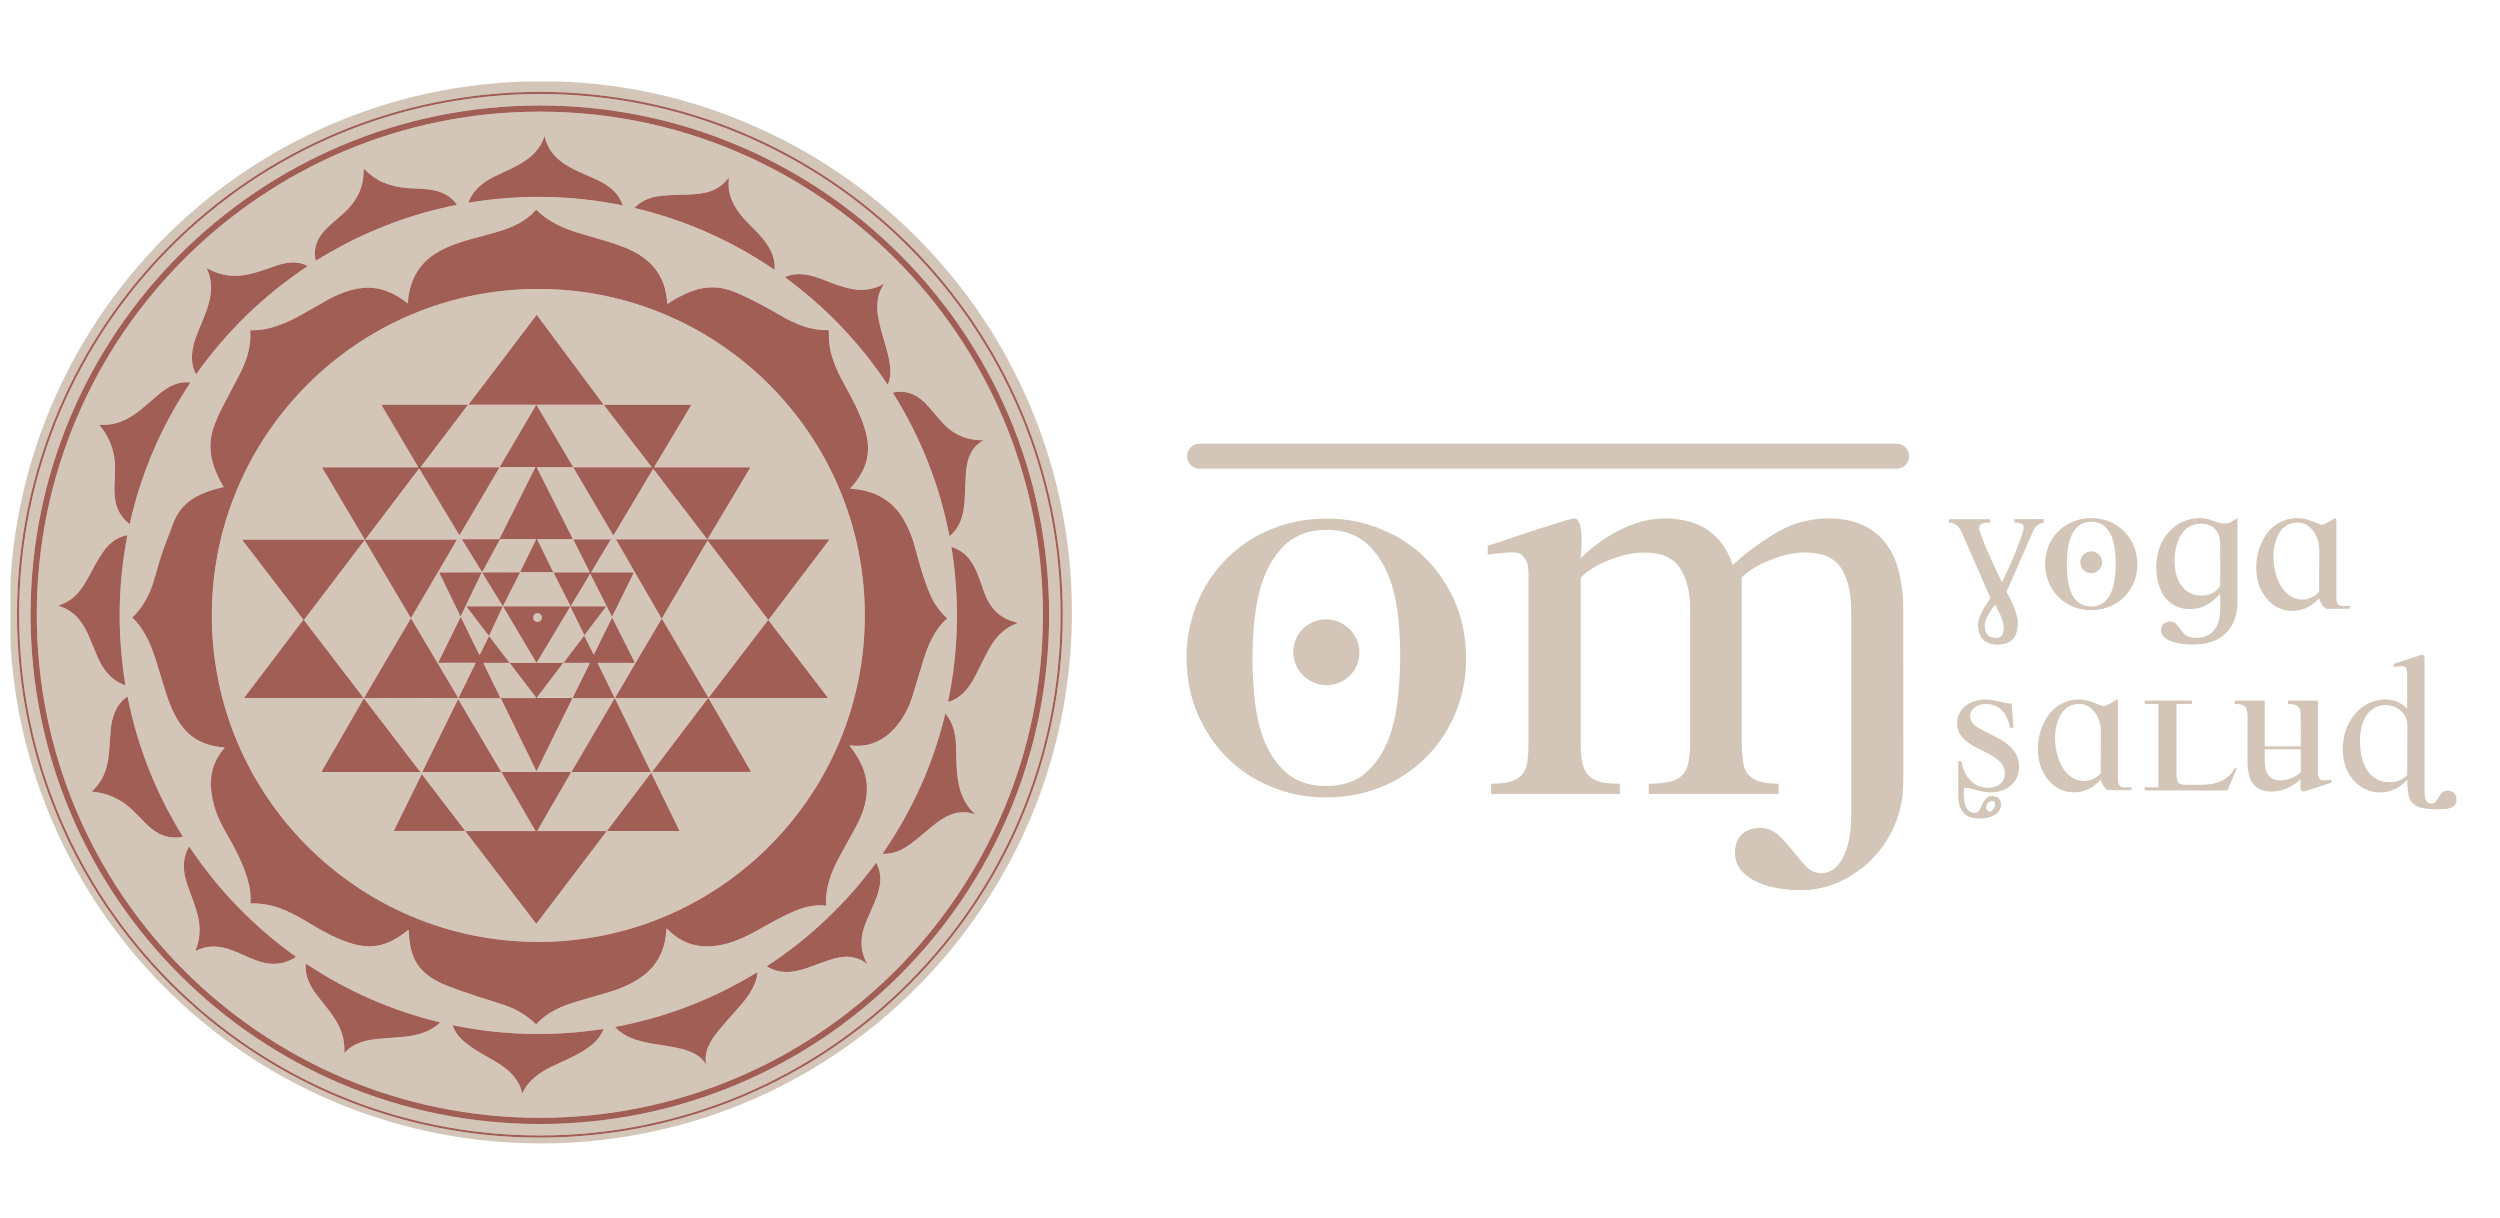 <svg xmlns="http://www.w3.org/2000/svg" width="119" height="58" viewBox="0 0 119 58" fill="none"><g clip-path="url(#clip0_460_525)"><path d="M26.592 3.879C30.092 3.999 33.427 4.814 36.594 6.322C38.19 7.082 39.667 7.979 41.025 9.013C46.444 13.139 49.999 19.272 50.832 26.029C51.383 30.501 50.743 35.077 48.937 39.218C46.038 45.863 40.381 51.025 33.448 53.232C27.959 54.98 22.01 54.81 16.632 52.738C9.787 50.102 4.414 44.567 1.933 37.682C-0.034 32.224 -0.039 26.119 1.92 20.656C4.362 13.845 9.618 8.374 16.341 5.68C19.084 4.58 21.965 3.98 24.98 3.88H26.592V3.879ZM50.587 29.261C50.587 15.515 39.443 4.372 25.698 4.372C11.951 4.372 0.809 15.516 0.809 29.261C0.809 43.008 11.952 54.15 25.698 54.15C39.443 54.15 50.587 43.007 50.587 29.261Z" fill="#D3C6B8"></path><path d="M50.483 29.262C50.483 42.95 39.386 54.047 25.698 54.047C12.01 54.047 0.913 42.95 0.913 29.262C0.913 15.574 12.01 4.477 25.698 4.477C39.386 4.477 50.483 15.574 50.483 29.262ZM49.939 29.262C49.939 15.874 39.086 5.02 25.697 5.02C12.309 5.02 1.455 15.873 1.455 29.262C1.455 42.65 12.308 53.504 25.697 53.504C39.085 53.504 49.939 42.651 49.939 29.262Z" fill="#D3C6B8"></path><path d="M49.642 29.262C49.642 42.487 38.922 53.207 25.697 53.207C12.472 53.207 1.751 42.487 1.751 29.262C1.751 16.037 12.472 5.316 25.697 5.316C38.922 5.316 49.642 16.037 49.642 29.262ZM29.645 9.761C29.453 9.201 29.01 8.848 28.495 8.599C27.505 8.12 26.223 7.792 25.937 6.509C25.934 6.503 25.928 6.5 25.923 6.501C25.919 6.501 25.916 6.504 25.915 6.507C25.518 7.665 24.364 7.973 23.429 8.46C22.918 8.726 22.498 9.098 22.302 9.632C22.299 9.638 22.302 9.645 22.308 9.648C22.31 9.648 22.312 9.649 22.315 9.648C24.76 9.243 27.199 9.286 29.632 9.776C29.639 9.777 29.645 9.773 29.646 9.768C29.646 9.765 29.646 9.763 29.646 9.761H29.645ZM15.046 12.404C15.424 12.181 15.627 12.061 15.658 12.043C17.56 10.943 19.584 10.181 21.73 9.757C21.739 9.755 21.744 9.746 21.744 9.737C21.744 9.735 21.742 9.733 21.741 9.731C21.197 8.958 20.293 9.003 19.451 8.954C19.03 8.929 18.637 8.843 18.271 8.697C17.971 8.576 17.655 8.358 17.323 8.04C17.318 8.036 17.313 8.037 17.308 8.04C17.306 8.042 17.305 8.045 17.305 8.048C17.328 8.9 16.994 9.568 16.36 10.148C15.673 10.775 14.811 11.288 15.021 12.393C15.023 12.402 15.032 12.408 15.041 12.406C15.043 12.406 15.044 12.406 15.046 12.404ZM34.678 8.468C34.389 8.852 34.007 9.091 33.532 9.184C32.807 9.325 32.04 9.225 31.247 9.356C30.841 9.423 30.497 9.598 30.212 9.882C30.206 9.889 30.206 9.897 30.212 9.904C30.214 9.906 30.216 9.907 30.218 9.908C32.612 10.478 34.825 11.456 36.858 12.842C36.862 12.845 36.869 12.844 36.871 12.84C36.871 12.839 36.872 12.837 36.873 12.836C36.925 11.845 36.178 11.207 35.543 10.555C35.069 10.068 34.655 9.436 34.682 8.728C34.688 8.596 34.69 8.511 34.69 8.474C34.69 8.47 34.687 8.467 34.682 8.467C34.68 8.467 34.677 8.468 34.676 8.47L34.678 8.468ZM19.459 44.276C19.474 44.792 19.551 45.216 19.688 45.55C19.982 46.26 20.624 46.666 21.33 46.939C22.194 47.275 23.211 47.581 23.978 47.829C24.564 48.019 25.077 48.328 25.518 48.755C25.523 48.761 25.532 48.761 25.536 48.755C26.037 48.185 26.751 47.883 27.491 47.664C27.534 47.651 28.059 47.497 29.066 47.203C29.576 47.054 30.038 46.841 30.453 46.566C31.295 46.005 31.684 45.213 31.729 44.214C31.729 44.206 31.736 44.2 31.744 44.2C31.747 44.2 31.75 44.201 31.752 44.205C31.842 44.289 31.893 44.336 31.904 44.347C33.123 45.478 34.648 45.061 35.934 44.352C36.599 43.986 37.211 43.62 37.902 43.337C38.38 43.14 38.849 43.063 39.309 43.105C39.32 43.105 39.331 43.097 39.332 43.085V43.083C39.279 42.239 39.589 41.464 39.993 40.73C40.442 39.915 40.7 39.446 40.768 39.321C41.343 38.251 41.498 37.154 40.839 36.063C40.699 35.831 40.568 35.643 40.45 35.5C40.445 35.495 40.446 35.488 40.451 35.485C40.453 35.483 40.456 35.481 40.459 35.483C41.2 35.574 41.841 35.372 42.385 34.876C42.894 34.41 43.281 33.716 43.461 33.076C43.51 32.898 43.679 32.341 43.966 31.404C44.176 30.717 44.518 29.933 45.075 29.457C45.084 29.45 45.085 29.435 45.078 29.426C45.078 29.426 45.077 29.425 45.076 29.424C44.728 29.104 44.458 28.718 44.267 28.267C43.956 27.53 43.779 26.847 43.55 26.011C43.419 25.53 43.236 25.094 43.004 24.701C42.454 23.772 41.549 23.313 40.495 23.267C40.486 23.267 40.48 23.259 40.481 23.251C40.481 23.247 40.482 23.243 40.485 23.241C40.745 22.97 40.954 22.668 41.108 22.334C41.381 21.747 41.381 21.123 41.2 20.503C40.958 19.672 40.581 18.998 40.068 18.056C39.849 17.656 39.682 17.242 39.565 16.813C39.488 16.527 39.452 16.169 39.458 15.738C39.458 15.726 39.448 15.716 39.436 15.716C38.937 15.722 38.46 15.629 38.002 15.437C37.737 15.325 37.545 15.236 37.427 15.168C36.496 14.634 35.815 14.248 34.988 13.903C34.255 13.598 33.514 13.607 32.768 13.929C32.386 14.095 32.062 14.271 31.799 14.457C31.791 14.463 31.782 14.462 31.776 14.454C31.775 14.452 31.774 14.45 31.773 14.448C31.769 14.424 31.758 14.34 31.743 14.196C31.596 12.889 30.757 12.147 29.579 11.718C29.008 11.511 28.432 11.348 27.721 11.142C26.942 10.916 26.127 10.591 25.553 10C25.543 9.989 25.525 9.989 25.515 10C25.515 10 25.513 10.001 25.512 10.002C25.019 10.557 24.378 10.832 23.672 11.044C22.116 11.51 20.173 11.729 19.584 13.545C19.487 13.845 19.432 14.138 19.42 14.425C19.42 14.432 19.414 14.438 19.407 14.438C19.404 14.438 19.402 14.437 19.4 14.435C19.094 14.184 18.761 13.991 18.398 13.856C17.658 13.58 16.893 13.693 16.169 14.005C15.935 14.105 15.767 14.185 15.664 14.245C15.059 14.592 14.565 14.871 14.183 15.079C13.746 15.318 13.307 15.497 12.868 15.617C12.619 15.685 12.308 15.722 11.936 15.727C11.925 15.727 11.915 15.737 11.915 15.75C11.915 15.75 11.915 15.751 11.915 15.752C11.981 16.553 11.712 17.253 11.348 17.948C11.067 18.481 10.816 18.962 10.592 19.389C10.462 19.637 10.341 19.906 10.229 20.193C9.968 20.865 9.954 21.535 10.188 22.205C10.307 22.546 10.458 22.866 10.643 23.168C10.648 23.176 10.645 23.187 10.638 23.192C10.636 23.192 10.634 23.195 10.632 23.195C10.328 23.263 10.04 23.348 9.767 23.453C9.033 23.734 8.532 24.176 8.252 24.914C7.988 25.606 7.835 26.012 7.792 26.131C7.595 26.661 7.466 27.219 7.306 27.724C7.106 28.355 6.786 28.948 6.312 29.388C6.305 29.395 6.304 29.404 6.312 29.412C6.917 29.983 7.236 30.795 7.473 31.576C7.748 32.478 7.895 32.958 7.915 33.018C8.168 33.776 8.508 34.58 9.164 35.07C9.608 35.403 10.118 35.535 10.687 35.585C10.694 35.585 10.698 35.59 10.698 35.597C10.698 35.599 10.697 35.601 10.696 35.603C10.188 36.188 9.977 36.862 10.062 37.629C10.133 38.271 10.339 38.888 10.678 39.479C11.158 40.318 11.649 41.198 11.87 42.147C11.918 42.356 11.941 42.636 11.938 42.986C11.938 42.999 11.948 43.01 11.961 43.01C12.451 43.001 12.925 43.082 13.381 43.255C14.111 43.53 14.931 44.084 15.388 44.331C15.933 44.627 16.627 44.943 17.263 45.029C18.11 45.145 18.791 44.797 19.443 44.27C19.448 44.266 19.457 44.267 19.461 44.273C19.463 44.275 19.463 44.277 19.464 44.28L19.459 44.276ZM9.848 12.769C9.848 12.769 9.839 12.769 9.837 12.773C9.835 12.775 9.835 12.779 9.837 12.781C10.394 13.914 9.693 15.052 9.348 15.992C9.124 16.599 9.023 17.191 9.318 17.8C9.323 17.808 9.333 17.812 9.341 17.807C9.343 17.806 9.345 17.804 9.348 17.802C10.791 15.77 12.552 14.062 14.63 12.678C14.636 12.674 14.637 12.666 14.634 12.66C14.633 12.658 14.631 12.657 14.63 12.655C14.155 12.396 13.624 12.482 13.121 12.655C12.528 12.861 12.055 13.047 11.489 13.113C10.916 13.18 10.361 13.052 9.848 12.769ZM42.07 13.532C42.07 13.532 42.072 13.524 42.068 13.52C42.065 13.518 42.062 13.518 42.058 13.52C41.051 14.078 40.131 13.68 39.096 13.282C38.542 13.069 37.956 12.934 37.384 13.18C37.375 13.184 37.371 13.195 37.374 13.204C37.375 13.207 37.377 13.209 37.379 13.211C39.298 14.618 40.918 16.315 42.242 18.302C42.247 18.309 42.257 18.311 42.264 18.306C42.268 18.304 42.27 18.302 42.271 18.299C42.375 18.025 42.408 17.735 42.37 17.426C42.277 16.665 41.929 15.885 41.794 15.047C41.707 14.509 41.764 13.97 42.069 13.532H42.07ZM6.173 24.946C6.719 22.526 7.678 20.286 9.055 18.226C9.06 18.219 9.058 18.208 9.051 18.203C9.048 18.201 9.045 18.2 9.043 18.199C8.481 18.143 8.017 18.389 7.581 18.748C6.695 19.475 6.01 20.297 4.739 20.217C4.732 20.217 4.728 20.221 4.727 20.227C4.727 20.23 4.727 20.232 4.729 20.234C5.121 20.698 5.358 21.219 5.442 21.797C5.503 22.216 5.47 22.546 5.447 23.138C5.419 23.875 5.564 24.468 6.163 24.947C6.166 24.949 6.169 24.948 6.171 24.946C6.171 24.946 6.171 24.945 6.171 24.944L6.173 24.946ZM46.793 20.954C45.997 20.963 45.34 20.672 44.823 20.08C44.48 19.687 44.268 19.444 44.189 19.351C43.747 18.834 43.208 18.541 42.512 18.686C42.505 18.687 42.501 18.694 42.502 18.701C42.502 18.702 42.502 18.704 42.504 18.706C43.82 20.804 44.715 23.069 45.189 25.501C45.19 25.507 45.198 25.511 45.204 25.51C45.206 25.51 45.207 25.509 45.21 25.508C45.695 25.126 45.862 24.538 45.909 23.919C45.926 23.687 45.947 23.272 45.97 22.675C45.995 21.995 46.157 21.32 46.798 20.973C46.802 20.971 46.804 20.964 46.801 20.96C46.799 20.956 46.797 20.956 46.793 20.956V20.954ZM2.775 28.841C3.557 29.06 3.981 29.658 4.269 30.378C4.336 30.546 4.457 30.836 4.633 31.249C4.893 31.863 5.298 32.396 5.953 32.619C5.96 32.622 5.967 32.618 5.969 32.612C5.969 32.61 5.969 32.608 5.969 32.605C5.576 30.226 5.607 27.857 6.058 25.5C6.06 25.489 6.054 25.479 6.043 25.477C6.04 25.477 6.037 25.477 6.034 25.477C5.613 25.575 5.271 25.796 5.005 26.141C4.223 27.157 4.022 28.47 2.774 28.826C2.768 28.827 2.766 28.832 2.767 28.837C2.767 28.84 2.771 28.843 2.774 28.843L2.775 28.841ZM48.435 29.645C48.306 29.608 48.231 29.587 48.211 29.58C47.532 29.38 47.089 28.872 46.857 28.22C46.522 27.283 46.306 26.366 45.299 26.034C45.295 26.032 45.289 26.034 45.287 26.039C45.287 26.04 45.287 26.043 45.287 26.044C45.686 28.503 45.634 30.953 45.13 33.39C45.129 33.398 45.133 33.404 45.141 33.405C45.143 33.405 45.144 33.405 45.146 33.405C45.734 33.243 46.103 32.774 46.4 32.223C46.416 32.195 46.608 31.816 46.974 31.086C47.3 30.439 47.729 29.909 48.435 29.666C48.441 29.663 48.444 29.657 48.442 29.652C48.441 29.648 48.439 29.646 48.435 29.645ZM4.377 37.684C5.107 37.746 5.737 38.026 6.266 38.525C6.405 38.654 6.622 38.873 6.918 39.18C7.412 39.692 7.963 39.969 8.7 39.837C8.704 39.837 8.707 39.831 8.706 39.827C8.706 39.826 8.706 39.825 8.705 39.824C7.425 37.765 6.548 35.55 6.075 33.175C6.073 33.167 6.066 33.161 6.057 33.163C6.055 33.163 6.053 33.165 6.05 33.166C5.511 33.554 5.323 34.131 5.268 34.773C5.177 35.83 5.253 36.882 4.372 37.666C4.367 37.67 4.367 37.676 4.372 37.679C4.373 37.682 4.375 37.683 4.378 37.683L4.377 37.684ZM42.041 40.645C42.394 40.652 42.73 40.56 43.047 40.371C43.688 39.989 44.191 39.417 44.817 39.007C45.302 38.689 45.852 38.555 46.392 38.762C46.396 38.764 46.401 38.762 46.404 38.758C46.405 38.755 46.404 38.751 46.401 38.748C45.475 37.864 45.543 36.694 45.512 35.52C45.497 34.961 45.377 34.407 45.019 33.983C45.014 33.978 45.005 33.977 44.999 33.981C44.997 33.983 44.995 33.985 44.995 33.988C44.468 36.165 43.596 38.196 42.378 40.083C42.321 40.172 42.204 40.35 42.028 40.618C42.023 40.626 42.025 40.636 42.032 40.642C42.036 40.644 42.039 40.645 42.042 40.645H42.041ZM9.328 45.259C10.557 44.639 11.525 45.597 12.583 45.831C13.121 45.949 13.621 45.858 14.082 45.555C14.087 45.552 14.088 45.545 14.085 45.54C14.085 45.539 14.083 45.538 14.082 45.537C12.073 44.102 10.385 42.36 9.016 40.308C9.011 40.301 9.001 40.299 8.994 40.304C8.992 40.305 8.991 40.307 8.99 40.309C8.645 40.91 8.714 41.562 8.939 42.178C9.114 42.655 9.242 43.015 9.322 43.256C9.553 43.952 9.573 44.586 9.306 45.24C9.303 45.248 9.306 45.256 9.314 45.259C9.318 45.261 9.323 45.26 9.327 45.259H9.328ZM41.28 45.889C41.28 45.889 41.285 45.889 41.286 45.888C41.286 45.887 41.286 45.884 41.286 45.883C40.911 45.24 40.942 44.553 41.232 43.874C41.508 43.23 41.653 42.89 41.671 42.852C41.753 42.669 41.819 42.451 41.869 42.197C41.947 41.805 41.896 41.432 41.718 41.08C41.715 41.074 41.706 41.071 41.699 41.074C41.697 41.074 41.696 41.076 41.693 41.078C40.256 43.025 38.529 44.66 36.511 45.983C36.504 45.987 36.503 45.997 36.507 46.004C36.508 46.006 36.51 46.008 36.512 46.009C37.675 46.696 38.72 45.825 39.92 45.58C40.43 45.475 40.884 45.579 41.279 45.889H41.28ZM16.392 50.114C16.392 50.114 16.395 50.122 16.399 50.123C16.402 50.123 16.405 50.123 16.406 50.12C16.789 49.658 17.414 49.501 18.018 49.453C18.72 49.396 19.132 49.362 19.255 49.349C19.867 49.287 20.486 49.121 20.937 48.682C20.941 48.677 20.941 48.67 20.937 48.666C20.936 48.664 20.934 48.663 20.932 48.662C18.65 48.108 16.533 47.18 14.578 45.879C14.569 45.874 14.558 45.876 14.552 45.884C14.55 45.888 14.549 45.891 14.549 45.894C14.512 46.425 14.726 46.894 15.043 47.319C15.493 47.919 16.151 48.574 16.33 49.409C16.379 49.637 16.399 49.874 16.391 50.115L16.392 50.114ZM33.617 50.652C33.504 50.085 33.808 49.555 34.159 49.122C34.554 48.633 34.974 48.187 35.269 47.842C35.663 47.38 36.007 46.873 36.063 46.292C36.063 46.285 36.058 46.279 36.051 46.279C36.048 46.279 36.046 46.279 36.044 46.281C33.955 47.56 31.706 48.427 29.299 48.88C29.293 48.88 29.289 48.887 29.29 48.893C29.29 48.895 29.291 48.898 29.293 48.899C29.78 49.43 30.564 49.61 31.238 49.708C31.708 49.778 32.101 49.849 32.419 49.921C32.74 49.995 33.022 50.114 33.263 50.279C33.369 50.352 33.484 50.477 33.611 50.657C33.612 50.66 33.616 50.661 33.619 50.66C33.621 50.658 33.622 50.656 33.621 50.654L33.617 50.652ZM24.869 52.036C25.131 51.431 25.687 51.048 26.277 50.763C26.917 50.454 27.681 50.163 28.235 49.681C28.453 49.491 28.618 49.263 28.728 48.997C28.731 48.99 28.728 48.984 28.722 48.981C28.72 48.981 28.718 48.981 28.715 48.981C26.311 49.349 23.926 49.289 21.561 48.804C21.553 48.803 21.545 48.807 21.544 48.816C21.544 48.819 21.544 48.821 21.544 48.824C21.655 49.111 21.829 49.356 22.065 49.56C22.54 49.973 23.286 50.356 23.636 50.565C24.217 50.911 24.71 51.371 24.853 52.036C24.854 52.04 24.858 52.044 24.863 52.042C24.867 52.042 24.869 52.04 24.87 52.037L24.869 52.036Z" fill="#D3C6B8"></path><path d="M41.164 29.296C41.164 37.878 34.206 44.835 25.624 44.835C17.041 44.835 10.085 37.877 10.085 29.296C10.085 20.713 17.043 13.756 25.624 13.756C34.207 13.756 41.164 20.714 41.164 29.296ZM25.557 14.996C25.552 14.99 25.543 14.989 25.537 14.993C25.537 14.993 25.535 14.995 25.534 14.996L22.31 19.242C22.304 19.249 22.305 19.258 22.312 19.263C22.315 19.265 22.319 19.266 22.322 19.266H28.703C28.712 19.266 28.718 19.26 28.718 19.252C28.718 19.249 28.718 19.246 28.715 19.244L25.556 14.997L25.557 14.996ZM23.782 22.246H25.464C25.473 22.246 25.48 22.252 25.48 22.26C25.48 22.262 25.48 22.264 25.479 22.266L23.777 25.65C23.77 25.663 23.758 25.67 23.742 25.67H22.002C21.996 25.67 21.99 25.677 21.99 25.683C21.99 25.685 21.99 25.688 21.992 25.69C22.515 26.534 22.826 27.037 22.925 27.199C22.93 27.207 22.935 27.212 22.94 27.214C22.958 27.221 22.971 27.216 22.979 27.2C23.084 27.008 23.356 26.505 23.796 25.691C23.803 25.679 23.816 25.671 23.83 25.671H25.497C25.508 25.671 25.516 25.68 25.516 25.691C25.516 25.694 25.516 25.696 25.514 25.699L24.763 27.226C24.759 27.233 24.763 27.241 24.768 27.244C24.77 27.244 24.772 27.245 24.775 27.245H26.32C26.326 27.245 26.332 27.24 26.332 27.233C26.332 27.23 26.332 27.228 26.331 27.227L25.58 25.693C25.577 25.686 25.58 25.678 25.586 25.676C25.589 25.676 25.59 25.675 25.592 25.675H27.262C27.262 25.675 27.271 25.67 27.271 25.665C27.271 25.664 27.271 25.662 27.271 25.661L25.557 22.263C25.555 22.258 25.557 22.25 25.563 22.248C25.564 22.248 25.566 22.248 25.567 22.248H27.288L29.181 25.471C29.187 25.479 29.198 25.482 29.207 25.477C29.209 25.476 29.213 25.473 29.214 25.471L31.079 22.346C31.085 22.337 31.098 22.333 31.109 22.339C31.111 22.34 31.113 22.342 31.115 22.344L33.65 25.653C33.659 25.665 33.676 25.667 33.688 25.657C33.69 25.655 33.692 25.653 33.694 25.65L35.713 22.268C35.717 22.262 35.715 22.253 35.709 22.25C35.707 22.249 35.704 22.248 35.701 22.248H31.167C31.158 22.248 31.151 22.24 31.151 22.232C31.151 22.23 31.151 22.226 31.153 22.224L32.902 19.295C32.906 19.287 32.904 19.277 32.895 19.271C32.893 19.27 32.89 19.269 32.887 19.269H28.771C28.763 19.269 28.755 19.276 28.755 19.286C28.755 19.292 28.76 19.301 28.77 19.311C28.787 19.333 29.538 20.308 31.021 22.234C31.023 22.237 31.023 22.241 31.021 22.244C31.02 22.244 31.018 22.245 31.017 22.245H27.291L25.553 19.292C25.547 19.283 25.537 19.28 25.528 19.286C25.526 19.287 25.524 19.289 25.522 19.292L23.787 22.246H20.042C20.042 22.246 20.034 22.243 20.034 22.238C20.034 22.236 20.034 22.234 20.036 22.233L22.27 19.291C22.274 19.285 22.273 19.276 22.267 19.27C22.265 19.268 22.261 19.267 22.258 19.267H18.184C18.174 19.267 18.166 19.275 18.167 19.285C18.167 19.288 18.167 19.29 18.17 19.293L19.91 22.233C19.91 22.233 19.911 22.243 19.908 22.245C19.907 22.245 19.904 22.246 19.902 22.246H15.348C15.341 22.246 15.337 22.25 15.337 22.257C15.337 22.259 15.337 22.261 15.338 22.262L17.349 25.658C17.359 25.676 17.38 25.681 17.398 25.671C17.402 25.669 17.405 25.666 17.407 25.663L19.941 22.325C19.948 22.316 19.96 22.315 19.967 22.321C19.969 22.323 19.97 22.325 19.971 22.327L21.862 25.467C21.865 25.474 21.874 25.476 21.88 25.473C21.882 25.472 21.884 25.47 21.886 25.467L23.786 22.248L23.782 22.246ZM33.669 25.747C33.674 25.741 33.681 25.738 33.688 25.743C33.689 25.743 33.69 25.745 33.691 25.746L36.567 29.501C36.571 29.507 36.58 29.508 36.585 29.504C36.586 29.504 36.587 29.502 36.589 29.501L39.479 25.693C39.483 25.688 39.482 25.679 39.477 25.675C39.474 25.672 39.471 25.671 39.469 25.671H29.338C29.331 25.671 29.324 25.677 29.324 25.684C29.324 25.686 29.324 25.69 29.326 25.692L31.485 29.432C31.489 29.438 31.497 29.44 31.504 29.437C31.506 29.436 31.508 29.434 31.509 29.432L33.67 25.747H33.669ZM14.435 29.493C14.435 29.493 14.438 29.505 14.435 29.509L11.63 33.206C11.626 33.212 11.627 33.221 11.634 33.225C11.636 33.227 11.639 33.227 11.641 33.229H17.285C17.293 33.229 17.299 33.222 17.299 33.215C17.299 33.211 17.299 33.209 17.296 33.206L14.476 29.523C14.476 29.523 14.473 29.512 14.476 29.507L17.347 25.726C17.351 25.72 17.36 25.719 17.366 25.724C17.367 25.724 17.369 25.726 17.37 25.729L19.549 29.408C19.554 29.414 19.561 29.416 19.569 29.412C19.571 29.411 19.572 29.409 19.573 29.408L21.743 25.708C21.747 25.702 21.744 25.693 21.738 25.689C21.735 25.688 21.733 25.686 21.73 25.686H11.548C11.541 25.686 11.534 25.693 11.534 25.701C11.534 25.704 11.534 25.706 11.538 25.709L14.436 29.494L14.435 29.493ZM27.302 25.671C27.294 25.671 27.289 25.678 27.289 25.685C27.289 25.688 27.289 25.69 27.29 25.691L28.064 27.226C28.067 27.233 28.064 27.241 28.059 27.244C28.056 27.244 28.055 27.245 28.053 27.245H26.365C26.357 27.245 26.352 27.252 26.352 27.259C26.352 27.262 26.352 27.264 26.353 27.265L27.15 28.845C27.153 28.852 27.162 28.855 27.168 28.851C27.17 28.85 27.172 28.848 27.173 28.845L28.081 27.324C28.086 27.318 28.093 27.316 28.1 27.32C28.102 27.321 28.104 27.323 28.105 27.325L29.121 29.34C29.124 29.346 29.133 29.349 29.139 29.345C29.142 29.344 29.144 29.342 29.145 29.34L30.167 27.264C30.17 27.257 30.167 27.249 30.162 27.245C30.16 27.245 30.157 27.244 30.155 27.244H28.165C28.157 27.244 28.151 27.239 28.151 27.231C28.151 27.229 28.151 27.226 28.153 27.224L29.068 25.691C29.072 25.684 29.07 25.676 29.064 25.672C29.062 25.671 29.059 25.67 29.056 25.67H27.303L27.302 25.671ZM22.922 27.269C22.926 27.259 22.922 27.249 22.913 27.244C22.911 27.243 22.908 27.242 22.905 27.242L20.93 27.249C20.919 27.249 20.912 27.257 20.912 27.267C20.912 27.27 20.912 27.272 20.914 27.275L21.908 29.314C21.913 29.324 21.923 29.327 21.933 29.323C21.937 29.32 21.941 29.317 21.942 29.314L22.922 27.267V27.269ZM22.964 27.247C22.956 27.247 22.95 27.252 22.95 27.259C22.95 27.263 22.95 27.265 22.952 27.267L23.922 28.843C23.926 28.85 23.935 28.852 23.941 28.848C23.943 28.846 23.945 28.844 23.947 28.842L24.748 27.263C24.751 27.256 24.748 27.248 24.742 27.244C24.74 27.243 24.738 27.242 24.736 27.243L22.965 27.247H22.964ZM22.226 28.86C22.216 28.86 22.208 28.868 22.208 28.878C22.208 28.882 22.209 28.885 22.212 28.889L23.258 30.254C23.263 30.262 23.274 30.263 23.282 30.258C23.284 30.256 23.285 30.254 23.287 30.251L23.925 28.885C23.929 28.877 23.925 28.867 23.917 28.863C23.915 28.862 23.913 28.86 23.91 28.86H22.226ZM28.844 28.887C28.849 28.88 28.848 28.869 28.84 28.864C28.837 28.862 28.834 28.86 28.829 28.86H23.968C23.958 28.86 23.951 28.868 23.951 28.878C23.951 28.881 23.951 28.883 23.953 28.886L25.523 31.537C25.528 31.546 25.539 31.548 25.547 31.542C25.549 31.541 25.551 31.539 25.552 31.537L27.128 28.897C27.134 28.889 27.143 28.886 27.152 28.892C27.155 28.894 27.157 28.896 27.158 28.899L27.803 30.216C27.807 30.225 27.818 30.228 27.826 30.224C27.828 30.223 27.83 30.221 27.832 30.219L28.843 28.887H28.844ZM27.244 33.244C27.247 33.236 27.244 33.229 27.237 33.224C27.235 33.224 27.233 33.223 27.231 33.223H25.567C25.559 33.223 25.553 33.217 25.553 33.209C25.553 33.206 25.553 33.203 25.556 33.2L26.803 31.558C26.803 31.558 26.81 31.553 26.814 31.553H28.052C28.06 31.553 28.066 31.559 28.066 31.567C28.066 31.569 28.066 31.571 28.065 31.573L27.261 33.206C27.258 33.213 27.261 33.221 27.267 33.225C27.27 33.225 27.272 33.226 27.274 33.226H29.236C29.244 33.226 29.251 33.22 29.251 33.212C29.251 33.21 29.251 33.208 29.25 33.206L28.451 31.573C28.447 31.565 28.451 31.557 28.457 31.553C28.459 31.553 28.461 31.552 28.463 31.552H30.201C30.208 31.552 30.215 31.546 30.215 31.538C30.215 31.536 30.215 31.534 30.214 31.531L29.148 29.418C29.145 29.41 29.136 29.408 29.129 29.411C29.125 29.412 29.123 29.414 29.122 29.418L28.275 31.139C28.271 31.146 28.263 31.148 28.255 31.145C28.252 31.144 28.25 31.142 28.249 31.139L27.814 30.276C27.81 30.268 27.802 30.266 27.794 30.269C27.792 30.269 27.791 30.271 27.789 30.274L26.824 31.546C26.824 31.546 26.817 31.551 26.813 31.551H24.262C24.262 31.551 24.253 31.549 24.251 31.546L23.29 30.291C23.285 30.285 23.276 30.285 23.27 30.289C23.268 30.29 23.266 30.292 23.266 30.293L22.838 31.162C22.834 31.17 22.826 31.173 22.818 31.17C22.815 31.169 22.813 31.165 22.811 31.162L21.941 29.383C21.937 29.375 21.929 29.372 21.921 29.375C21.918 29.377 21.916 29.38 21.914 29.383L20.858 31.527C20.855 31.535 20.858 31.542 20.864 31.547C20.866 31.547 20.869 31.548 20.871 31.548H22.621C22.628 31.548 22.635 31.554 22.635 31.562C22.635 31.564 22.635 31.566 22.634 31.568L21.827 33.205C21.824 33.212 21.827 33.22 21.834 33.224C21.836 33.224 21.838 33.225 21.84 33.225H23.797C23.805 33.225 23.812 33.219 23.812 33.211C23.812 33.209 23.812 33.207 23.811 33.205L23.011 31.571C23.007 31.564 23.011 31.556 23.017 31.552C23.019 31.552 23.021 31.551 23.023 31.551H24.246C24.246 31.551 24.254 31.553 24.256 31.556L25.517 33.203C25.522 33.209 25.521 33.218 25.514 33.223C25.512 33.225 25.509 33.226 25.505 33.226H23.849C23.842 33.226 23.835 33.233 23.835 33.24C23.835 33.243 23.835 33.245 23.836 33.247L25.518 36.685C25.522 36.693 25.53 36.696 25.538 36.693C25.541 36.692 25.543 36.689 25.545 36.685L27.24 33.243L27.244 33.244ZM17.336 33.207C17.332 33.215 17.334 33.225 17.341 33.23C17.344 33.232 17.347 33.232 17.35 33.232L21.786 33.224C21.795 33.224 21.802 33.217 21.803 33.208C21.803 33.205 21.803 33.202 21.801 33.199L19.577 29.451C19.573 29.444 19.563 29.44 19.555 29.445C19.552 29.446 19.55 29.448 19.548 29.451L17.337 33.208L17.336 33.207ZM29.283 33.202C29.279 33.209 29.281 33.219 29.288 33.223C29.291 33.224 29.294 33.225 29.296 33.225H33.702C33.71 33.225 33.717 33.218 33.717 33.209C33.717 33.206 33.717 33.204 33.715 33.202L31.511 29.462C31.507 29.454 31.497 29.452 31.49 29.456C31.488 29.457 31.485 29.46 31.484 29.462L29.281 33.202H29.283ZM33.739 33.2C33.733 33.207 33.734 33.217 33.741 33.222C33.743 33.224 33.747 33.225 33.75 33.225H39.388C39.397 33.225 39.403 33.219 39.403 33.21C39.403 33.207 39.402 33.204 39.4 33.2L36.582 29.524C36.577 29.518 36.568 29.517 36.56 29.521C36.559 29.521 36.558 29.523 36.557 29.524L33.739 33.2H33.739ZM19.981 36.748C19.989 36.748 19.995 36.743 19.995 36.735C19.995 36.732 19.995 36.729 19.992 36.727L17.333 33.255C17.329 33.25 17.32 33.249 17.314 33.253C17.314 33.253 17.312 33.256 17.311 33.257L15.306 36.727C15.302 36.734 15.304 36.743 15.311 36.746C15.313 36.747 15.315 36.748 15.318 36.748H19.982H19.981ZM30.965 36.748C30.973 36.748 30.979 36.742 30.979 36.734C30.979 36.732 30.979 36.73 30.978 36.729L29.276 33.249C29.273 33.243 29.265 33.239 29.258 33.243C29.256 33.244 29.254 33.246 29.253 33.248L27.212 36.727C27.208 36.734 27.211 36.743 27.218 36.747C27.22 36.748 27.222 36.749 27.225 36.749H30.968L30.965 36.748ZM31.052 36.721C31.047 36.727 31.048 36.737 31.056 36.743C31.059 36.745 31.062 36.746 31.065 36.746H35.731C35.74 36.746 35.746 36.738 35.746 36.73C35.746 36.727 35.746 36.724 35.744 36.722L33.729 33.231C33.724 33.223 33.715 33.221 33.707 33.225C33.705 33.225 33.704 33.227 33.703 33.23L31.053 36.721H31.052ZM23.863 36.747L25.476 39.536C25.481 39.543 25.479 39.553 25.471 39.557C25.469 39.558 25.465 39.559 25.463 39.559H22.172C22.164 39.559 22.158 39.566 22.157 39.573C22.157 39.577 22.157 39.58 22.16 39.582L25.513 43.96C25.518 43.967 25.529 43.968 25.536 43.963C25.536 43.963 25.538 43.961 25.539 43.96L28.868 39.574C28.868 39.574 28.87 39.564 28.866 39.56C28.864 39.559 28.862 39.558 28.86 39.558H25.587C25.581 39.558 25.577 39.553 25.577 39.546C25.577 39.544 25.577 39.542 25.578 39.541L27.17 36.784C27.177 36.772 27.172 36.757 27.16 36.75C27.157 36.748 27.153 36.747 27.149 36.747H23.862L21.822 33.297C21.817 33.289 21.809 33.287 21.801 33.291C21.799 33.292 21.797 33.294 21.796 33.298L20.112 36.719C20.108 36.727 20.112 36.738 20.12 36.743C20.123 36.744 20.126 36.745 20.128 36.745H23.863V36.747ZM28.905 39.532C28.901 39.539 28.902 39.547 28.908 39.553C28.91 39.555 28.914 39.556 28.917 39.556H32.325C32.333 39.556 32.339 39.55 32.339 39.542C32.339 39.54 32.339 39.538 32.338 39.536L31.003 36.805C31 36.798 30.991 36.795 30.983 36.799C30.981 36.799 30.98 36.801 30.978 36.803L28.905 39.533V39.532ZM22.122 39.554C22.13 39.554 22.136 39.548 22.136 39.541C22.136 39.538 22.136 39.535 22.133 39.532L20.09 36.866C20.086 36.86 20.077 36.859 20.072 36.864C20.071 36.865 20.069 36.867 20.069 36.868L18.756 39.535C18.753 39.541 18.756 39.55 18.761 39.553C18.763 39.553 18.765 39.554 18.768 39.554H22.123H22.122Z" fill="#D3C6B8"></path><path d="M90.284 21.12H57.095C56.767 21.12 56.502 21.386 56.502 21.713V21.717C56.502 22.044 56.767 22.31 57.095 22.31H90.284C90.611 22.31 90.876 22.044 90.876 21.717V21.713C90.876 21.386 90.611 21.12 90.284 21.12Z" fill="#D3C6B8"></path><path d="M99.504 29.044C98.241 29.027 97.317 28.035 97.347 26.782C97.378 25.548 98.35 24.644 99.581 24.661C100.844 24.679 101.769 25.672 101.739 26.924C101.709 28.158 100.736 29.062 99.504 29.044ZM98.383 26.849C98.379 27.625 98.491 28.863 99.535 28.867C100.579 28.872 100.701 27.634 100.704 26.857C100.707 26.081 100.596 24.843 99.551 24.838C98.507 24.834 98.386 26.072 98.383 26.848V26.849Z" fill="#D3C6B8"></path><path d="M105.678 28.285C105.678 28.285 105.673 28.277 105.668 28.277C105.666 28.277 105.662 28.278 105.661 28.28C105.349 28.632 104.978 28.895 104.522 28.968C103.626 29.11 102.949 28.602 102.733 27.759C102.504 26.861 102.67 25.868 103.334 25.221C103.747 24.817 104.31 24.619 104.894 24.67C105.307 24.707 105.686 25.018 106.113 24.891C106.12 24.889 106.127 24.886 106.133 24.883L106.474 24.677C106.483 24.672 106.495 24.674 106.5 24.683C106.502 24.686 106.503 24.689 106.503 24.693V28.689C106.503 29.343 106.272 29.936 105.74 30.313C105.196 30.698 104.482 30.725 103.847 30.647C103.47 30.6 102.848 30.43 102.867 29.959C102.879 29.658 103.206 29.508 103.465 29.61C103.599 29.663 103.767 29.943 103.887 30.084C104.092 30.326 104.317 30.378 104.635 30.357C105.325 30.313 105.631 29.822 105.67 29.176C105.686 28.918 105.688 28.62 105.679 28.283L105.678 28.285ZM105.671 27.885C105.678 27.874 105.68 27.861 105.68 27.849C105.684 27.252 105.683 26.571 105.676 25.805C105.673 25.396 105.416 25.025 105.015 24.954C103.625 24.706 103.319 26.443 103.607 27.411C103.754 27.902 104.124 28.301 104.653 28.344C105.047 28.377 105.477 28.256 105.67 27.885H105.671Z" fill="#D3C6B8"></path><path d="M110.397 28.496C110.395 28.488 110.388 28.484 110.38 28.486C110.378 28.486 110.376 28.488 110.374 28.491C110.003 28.902 109.559 29.097 109.037 29.079C108.185 29.049 107.567 28.287 107.438 27.497C107.327 26.816 107.44 26.18 107.778 25.591C108.214 24.829 109.089 24.477 109.92 24.759C110.071 24.811 110.238 24.876 110.418 24.954C110.505 24.992 110.571 24.982 110.663 24.939C110.8 24.874 110.959 24.784 111.14 24.669C111.148 24.663 111.154 24.661 111.16 24.662C111.189 24.665 111.21 24.689 111.21 24.718C111.21 25.634 111.21 26.871 111.21 28.431C111.21 28.604 111.231 28.817 111.451 28.839C111.515 28.846 111.644 28.845 111.839 28.837C111.851 28.837 111.86 28.846 111.86 28.858V28.96C111.86 28.971 111.852 28.98 111.841 28.98H110.771C110.738 28.98 110.704 28.968 110.678 28.946C110.54 28.831 110.446 28.681 110.396 28.495L110.397 28.496ZM110.389 28.147C110.392 27.698 110.395 27.044 110.396 26.181C110.397 25.425 109.859 24.642 108.998 24.934C108.762 25.015 108.534 25.262 108.431 25.48C108.303 25.752 108.232 26.047 108.218 26.366C108.182 27.135 108.482 28.305 109.371 28.518C109.738 28.605 110.131 28.453 110.372 28.191C110.382 28.179 110.389 28.162 110.389 28.146V28.147Z" fill="#D3C6B8"></path><path d="M63.178 24.686C63.879 24.69 64.523 24.783 65.111 24.963C66.958 25.53 68.302 26.674 69.142 28.398C69.416 28.961 69.604 29.571 69.703 30.226C70.341 34.407 67.346 37.985 63.091 37.957C62.39 37.952 61.747 37.86 61.158 37.68C59.311 37.114 57.967 35.968 57.127 34.245C56.853 33.683 56.665 33.073 56.566 32.418C55.928 28.236 58.923 24.659 63.178 24.687V24.686ZM63.11 37.414C63.768 37.416 64.404 37.274 64.914 36.863C65.518 36.378 65.915 35.721 66.166 34.988C66.454 34.15 66.543 33.363 66.607 32.425C66.676 31.406 66.661 30.409 66.558 29.434C66.436 28.259 66.144 27.095 65.357 26.177C64.774 25.495 64.049 25.226 63.158 25.223C62.266 25.22 61.539 25.482 60.951 26.159C60.157 27.072 59.856 28.233 59.725 29.407C59.615 30.381 59.592 31.378 59.652 32.397C59.708 33.335 59.791 34.123 60.072 34.963C60.318 35.699 60.71 36.358 61.309 36.848C61.816 37.263 62.452 37.411 63.108 37.413L63.11 37.414Z" fill="#D3C6B8"></path><path d="M77.077 37.79H71.002C70.988 37.79 70.977 37.778 70.977 37.764V37.33C70.977 37.316 70.988 37.305 71.002 37.304C71.794 37.299 72.596 37.177 72.705 36.238C72.739 35.952 72.756 35.716 72.756 35.529C72.759 34.914 72.759 32.181 72.758 27.327C72.758 27.002 72.709 26.71 72.491 26.463C72.324 26.274 72.032 26.29 71.782 26.301C71.484 26.314 71.181 26.346 70.874 26.398C70.846 26.402 70.819 26.383 70.814 26.355C70.814 26.352 70.814 26.35 70.814 26.346L70.816 25.998C70.816 25.976 70.833 25.959 70.855 25.959C70.857 25.959 70.859 25.959 70.862 25.959C70.877 25.961 70.947 25.942 71.071 25.899C72.095 25.549 73.117 25.213 74.134 24.893C74.506 24.777 74.753 24.705 74.876 24.68C75.442 24.564 75.261 26.257 75.241 26.538C75.241 26.545 75.246 26.55 75.252 26.552C75.255 26.552 75.259 26.552 75.262 26.548C75.963 25.865 76.859 25.257 77.785 24.936C78.674 24.629 79.556 24.594 80.432 24.834C81.443 25.111 82.142 25.866 82.468 26.874C82.47 26.881 82.477 26.884 82.483 26.883C82.486 26.883 82.487 26.882 82.489 26.88C83.035 26.382 83.642 25.922 84.309 25.501C84.771 25.21 85.204 25.004 85.607 24.886C86.616 24.588 87.885 24.573 88.813 25.063C89.679 25.52 90.183 26.325 90.405 27.273C90.533 27.814 90.595 28.374 90.595 28.953C90.595 32.948 90.597 35.553 90.599 36.767C90.599 37.38 90.576 37.824 90.53 38.098C90.254 39.718 89.276 41.075 87.831 41.842C87.103 42.228 86.325 42.404 85.496 42.371C84.6 42.334 83.498 42.142 82.888 41.436C82.657 41.169 82.558 40.842 82.589 40.453C82.631 39.936 82.887 39.607 83.357 39.467C83.81 39.332 84.228 39.413 84.61 39.712C84.69 39.774 84.828 39.915 85.025 40.132C85.35 40.492 85.674 40.958 86 41.269C86.264 41.52 86.562 41.613 86.894 41.546C87.291 41.466 87.572 41.132 87.739 40.792C88.045 40.172 88.117 39.487 88.117 38.784C88.117 34.178 88.117 31.075 88.117 29.478C88.117 28.591 88.106 28.026 87.794 27.326C87.561 26.802 87.159 26.482 86.588 26.366C85.671 26.178 84.742 26.416 83.894 26.813C83.549 26.975 83.23 27.187 82.938 27.452C82.917 27.47 82.906 27.496 82.906 27.524C82.908 29.309 82.908 31.894 82.906 35.281C82.906 35.645 82.929 35.99 82.979 36.316C83.085 37.023 83.657 37.249 84.294 37.291C84.47 37.303 84.583 37.307 84.634 37.305C84.647 37.305 84.659 37.315 84.66 37.328C84.66 37.328 84.66 37.329 84.66 37.33V37.767C84.66 37.78 84.649 37.791 84.636 37.791H78.507C78.492 37.791 78.481 37.779 78.481 37.765V37.331C78.481 37.316 78.493 37.304 78.509 37.304C78.832 37.307 79.137 37.281 79.423 37.222C79.899 37.125 80.228 36.871 80.347 36.381C80.417 36.092 80.451 35.737 80.451 35.316C80.451 35.048 80.451 32.938 80.451 28.985C80.451 28.347 80.356 27.757 80.059 27.192C79.79 26.682 79.333 26.422 78.776 26.34C77.885 26.208 77.002 26.447 76.19 26.834C75.833 27.005 75.523 27.218 75.26 27.471C75.249 27.481 75.243 27.496 75.243 27.51C75.24 31.301 75.241 33.963 75.243 35.498C75.243 35.746 75.267 36.008 75.317 36.28C75.487 37.222 76.277 37.301 77.076 37.304C77.091 37.304 77.104 37.317 77.104 37.332V37.764C77.104 37.778 77.092 37.79 77.078 37.79H77.077Z" fill="#D3C6B8"></path><path d="M97.272 24.713C97.278 24.713 97.282 24.718 97.282 24.724V24.867C97.282 24.874 97.278 24.878 97.273 24.88C96.995 24.936 96.869 25.06 96.751 25.338C96.729 25.393 96.316 26.332 95.515 28.156C95.51 28.168 95.511 28.182 95.517 28.194C95.765 28.605 95.937 29.022 96.034 29.445C96.057 29.544 96.058 29.689 96.035 29.88C95.981 30.357 95.717 30.623 95.245 30.676C94.574 30.751 94.117 30.385 94.157 29.686C94.163 29.568 94.201 29.432 94.269 29.277C94.394 28.994 94.549 28.732 94.737 28.493C94.745 28.482 94.748 28.467 94.741 28.454C94.324 27.501 93.895 26.518 93.453 25.509C93.31 25.181 93.182 24.897 92.775 24.878C92.769 24.878 92.762 24.872 92.762 24.865V24.724C92.762 24.717 92.768 24.713 92.773 24.713H94.713C94.723 24.713 94.731 24.722 94.731 24.732V24.86C94.731 24.871 94.724 24.878 94.713 24.878C94.713 24.878 94.712 24.878 94.711 24.878C94.595 24.87 94.486 24.883 94.385 24.916C94.196 24.98 94.18 25.113 94.24 25.296C94.437 25.881 94.704 26.458 94.977 27.057C95.082 27.29 95.185 27.501 95.284 27.689C95.287 27.696 95.297 27.699 95.305 27.695C95.308 27.694 95.31 27.691 95.311 27.687C95.685 26.905 96.047 26.095 96.303 25.268C96.411 24.917 96.166 24.875 95.901 24.873C95.89 24.873 95.88 24.864 95.88 24.852V24.729C95.88 24.72 95.888 24.711 95.897 24.711H97.267L97.272 24.713ZM94.957 28.794C94.763 29.039 94.474 29.453 94.477 29.757C94.479 30.071 94.575 30.343 94.939 30.359C95.125 30.368 95.275 30.344 95.327 30.162C95.38 29.974 95.386 29.799 95.346 29.636C95.281 29.378 95.13 29.074 94.977 28.795C94.973 28.79 94.966 28.788 94.96 28.791C94.959 28.791 94.958 28.792 94.957 28.793V28.794Z" fill="#D3C6B8"></path><path d="M99.542 27.282C99.828 27.282 100.06 27.049 100.06 26.763C100.06 26.477 99.828 26.245 99.542 26.245C99.256 26.245 99.024 26.477 99.024 26.763C99.024 27.049 99.256 27.282 99.542 27.282Z" fill="#D3C6B8"></path><path d="M25.587 29.599C25.7 29.599 25.792 29.507 25.792 29.394C25.792 29.28 25.7 29.189 25.587 29.189C25.473 29.189 25.381 29.28 25.381 29.394C25.381 29.507 25.473 29.599 25.587 29.599Z" fill="#D3C6B8"></path><path d="M64.483 31.868C64.931 31.131 64.69 30.167 63.945 29.714C63.2 29.261 62.233 29.491 61.786 30.228C61.338 30.964 61.578 31.929 62.323 32.382C63.068 32.834 64.035 32.604 64.483 31.868Z" fill="#D3C6B8"></path><path d="M116.926 37.943V38.17C116.858 38.418 116.601 38.495 116.374 38.508C116.163 38.519 115.939 38.52 115.703 38.511C115.204 38.489 114.73 38.36 114.635 37.789C114.598 37.575 114.584 37.362 114.592 37.151C114.592 37.142 114.585 37.133 114.575 37.133C114.569 37.133 114.564 37.135 114.56 37.14C113.811 37.998 112.47 37.885 111.86 36.923C111.245 35.953 111.459 34.444 112.378 33.712C113.011 33.207 113.952 33.106 114.56 33.708C114.565 33.712 114.572 33.712 114.577 33.708C114.579 33.705 114.58 33.703 114.58 33.7C114.58 33.162 114.58 32.614 114.58 32.056C114.58 31.863 114.523 31.691 114.288 31.708C114.17 31.717 114.056 31.729 113.949 31.743C113.944 31.743 113.939 31.739 113.938 31.733C113.938 31.733 113.938 31.733 113.938 31.732V31.614C113.938 31.607 113.942 31.6 113.949 31.598L115.249 31.176C115.306 31.158 115.369 31.182 115.398 31.235C115.406 31.249 115.41 31.286 115.41 31.343C115.409 32.273 115.41 34.397 115.41 37.717C115.41 37.793 115.418 37.872 115.432 37.954C115.474 38.19 115.636 38.321 115.88 38.213C115.901 38.203 115.92 38.188 115.934 38.17C115.959 38.135 116.03 38.027 116.147 37.847C116.222 37.733 116.288 37.657 116.44 37.641C116.676 37.616 116.839 37.716 116.928 37.943H116.926ZM114.581 36.85C114.581 35.944 114.583 35.177 114.59 34.545C114.598 33.664 113.546 33.304 112.909 33.77C112.316 34.205 112.268 35.23 112.386 35.881C112.531 36.681 112.997 37.313 113.9 37.222C114.143 37.197 114.356 37.103 114.541 36.939C114.567 36.916 114.581 36.884 114.581 36.849V36.85Z" fill="#D3C6B8"></path><path d="M93.21 36.247C93.21 36.241 93.216 36.236 93.222 36.236H93.357C93.365 36.236 93.371 36.241 93.372 36.248C93.427 36.661 93.616 37.042 93.961 37.295C94.287 37.533 94.803 37.581 95.152 37.357C95.418 37.187 95.482 36.836 95.387 36.542C95.297 36.267 94.894 35.996 94.654 35.877C94.116 35.611 93.311 35.284 93.182 34.663C93.046 34.004 93.466 33.505 94.085 33.346C94.367 33.274 94.652 33.274 94.941 33.344C95.319 33.436 95.582 33.484 95.729 33.487C95.745 33.487 95.759 33.501 95.76 33.517L95.837 34.63C95.837 34.64 95.831 34.647 95.822 34.648C95.822 34.648 95.822 34.648 95.821 34.648H95.696C95.684 34.648 95.674 34.64 95.672 34.629C95.551 33.98 95.194 33.483 94.48 33.513C94.274 33.521 94.1 33.585 93.957 33.705C93.706 33.916 93.728 34.301 93.981 34.509C94.639 35.049 96.022 35.226 96.105 36.417C96.121 36.645 96.085 36.848 95.998 37.025C95.697 37.639 94.999 37.799 94.38 37.678C94.242 37.651 94.054 37.605 93.816 37.541C93.809 37.539 93.705 37.521 93.504 37.489C93.492 37.487 93.48 37.494 93.478 37.507C93.478 37.508 93.478 37.509 93.478 37.511C93.467 37.867 93.436 38.599 93.931 38.691C94.111 38.724 94.19 38.639 94.267 38.479C94.418 38.164 94.543 37.789 94.993 37.921C95.226 37.99 95.291 38.23 95.228 38.452C95.166 38.673 94.929 38.825 94.715 38.892C94.451 38.977 94.174 38.986 93.883 38.923C93.376 38.81 93.215 38.373 93.213 37.902C93.212 37.668 93.212 37.117 93.212 36.251L93.21 36.247ZM94.959 38.244C94.954 38.138 94.837 38.099 94.75 38.135C94.628 38.185 94.558 38.272 94.542 38.396C94.525 38.517 94.675 38.716 94.797 38.619C94.914 38.526 94.968 38.401 94.959 38.244Z" fill="#D3C6B8"></path><path d="M100.002 37.132C100 37.124 99.992 37.12 99.985 37.122C99.983 37.122 99.98 37.124 99.978 37.127C99.608 37.538 99.162 37.733 98.642 37.715C97.79 37.684 97.171 36.922 97.043 36.132C96.932 35.451 97.045 34.815 97.383 34.226C97.819 33.463 98.694 33.111 99.525 33.394C99.677 33.446 99.842 33.511 100.022 33.589C100.11 33.626 100.176 33.617 100.268 33.574C100.405 33.509 100.563 33.419 100.745 33.304C100.752 33.298 100.759 33.296 100.764 33.297C100.793 33.299 100.815 33.324 100.815 33.353C100.815 34.269 100.815 35.507 100.815 37.067C100.815 37.24 100.835 37.453 101.056 37.475C101.119 37.482 101.249 37.481 101.443 37.473C101.455 37.473 101.465 37.482 101.465 37.493V37.596C101.465 37.607 101.456 37.615 101.445 37.615H100.375C100.342 37.615 100.309 37.604 100.283 37.581C100.144 37.465 100.051 37.315 100.001 37.13L100.002 37.132ZM99.993 36.782C99.996 36.333 100 35.679 100.001 34.816C100.002 34.059 99.463 33.277 98.603 33.569C98.366 33.65 98.139 33.896 98.036 34.114C97.907 34.386 97.836 34.681 97.822 35.001C97.788 35.769 98.087 36.94 98.975 37.152C99.342 37.24 99.735 37.088 99.975 36.825C99.986 36.813 99.992 36.797 99.992 36.781L99.993 36.782Z" fill="#D3C6B8"></path><path d="M102.107 33.508C102.097 33.508 102.088 33.5 102.088 33.489V33.367C102.088 33.356 102.097 33.348 102.107 33.348H104.329C104.338 33.348 104.344 33.354 104.344 33.363V33.492C104.344 33.501 104.338 33.507 104.329 33.507H103.63C103.616 33.507 103.604 33.519 103.604 33.533C103.604 35.235 103.604 36.33 103.604 36.818C103.604 36.976 103.601 37.222 103.754 37.306C103.816 37.339 103.915 37.356 104.049 37.356C104.929 37.356 105.891 37.473 106.386 36.547C106.39 36.539 106.399 36.537 106.405 36.54L106.463 36.564C106.469 36.566 106.471 36.574 106.469 36.58L106.037 37.601C106.031 37.616 106.017 37.625 106 37.625H102.106C102.096 37.625 102.087 37.616 102.087 37.606V37.493C102.087 37.483 102.096 37.474 102.106 37.474H102.716C102.729 37.474 102.739 37.464 102.739 37.451V33.532C102.739 33.518 102.728 33.507 102.714 33.507H102.106L102.107 33.508Z" fill="#D3C6B8"></path><path d="M108.922 33.348H110.309C110.323 33.348 110.334 33.358 110.335 33.373V36.742C110.335 36.922 110.367 37.149 110.607 37.145C110.734 37.142 110.851 37.131 110.959 37.112C110.968 37.11 110.976 37.117 110.977 37.125C110.977 37.125 110.977 37.127 110.977 37.128V37.235C110.977 37.246 110.971 37.256 110.961 37.259C110.613 37.381 110.186 37.517 109.684 37.669C109.428 37.746 109.517 37.231 109.513 37.123C109.513 37.115 109.507 37.109 109.499 37.109C109.495 37.109 109.492 37.111 109.489 37.114C109.426 37.184 109.286 37.284 109.067 37.416C108.55 37.725 107.682 37.842 107.256 37.321C107.011 37.022 106.977 36.517 106.981 36.104C106.985 35.512 106.986 34.892 106.984 34.243C106.984 34.125 106.979 34.012 106.969 33.901C106.939 33.555 106.686 33.51 106.397 33.511C106.387 33.511 106.379 33.503 106.379 33.493V33.363C106.379 33.355 106.386 33.349 106.393 33.349H107.779C107.793 33.349 107.804 33.361 107.804 33.375V35.508C107.804 35.517 107.812 35.524 107.821 35.524H109.49C109.504 35.524 109.516 35.512 109.516 35.498C109.52 34.968 109.519 34.465 109.511 33.988C109.505 33.585 109.265 33.517 108.924 33.508C108.918 33.508 108.911 33.503 108.911 33.496V33.359C108.911 33.353 108.916 33.349 108.923 33.349L108.922 33.348ZM107.804 35.696C107.8 36.061 107.803 36.305 107.814 36.428C107.871 37.079 108.329 37.247 108.902 37.093C109.127 37.032 109.323 36.929 109.493 36.78C109.507 36.767 109.516 36.748 109.516 36.73V35.693C109.516 35.677 109.504 35.666 109.489 35.666H107.836C107.818 35.666 107.804 35.68 107.804 35.697V35.696Z" fill="#D3C6B8"></path><path d="M50.587 29.261C50.587 43.008 39.443 54.15 25.698 54.15C11.952 54.15 0.809 43.007 0.809 29.261C0.809 15.515 11.952 4.372 25.698 4.372C39.444 4.372 50.587 15.516 50.587 29.261ZM50.483 29.261C50.483 15.573 39.386 4.476 25.698 4.476C12.009 4.476 0.912 15.573 0.912 29.261C0.912 42.949 12.009 54.047 25.698 54.047C39.386 54.047 50.483 42.949 50.483 29.261Z" fill="#A15E55"></path><path d="M49.939 29.262C49.939 42.65 39.086 53.504 25.697 53.504C12.308 53.504 1.454 42.651 1.454 29.262C1.454 15.874 12.307 5.02 25.697 5.02C39.085 5.02 49.939 15.873 49.939 29.262ZM49.642 29.262C49.642 16.037 38.922 5.316 25.697 5.316C12.471 5.316 1.751 16.037 1.751 29.262C1.751 42.487 12.471 53.207 25.697 53.207C38.922 53.207 49.642 42.487 49.642 29.262Z" fill="#A15E55"></path><path d="M29.644 9.76C29.647 9.767 29.644 9.773 29.637 9.775C29.635 9.775 29.633 9.775 29.63 9.775C27.197 9.285 24.758 9.242 22.313 9.647C22.306 9.648 22.3 9.644 22.299 9.637C22.299 9.635 22.299 9.633 22.299 9.631C22.495 9.097 22.915 8.725 23.426 8.459C24.361 7.972 25.515 7.664 25.912 6.506C25.914 6.5 25.922 6.498 25.927 6.5C25.931 6.501 25.933 6.504 25.934 6.507C26.22 7.791 27.503 8.119 28.492 8.597C29.009 8.847 29.451 9.199 29.642 9.759L29.644 9.76Z" fill="#A15E55"></path><path d="M15.02 12.392C14.811 11.288 15.671 10.774 16.359 10.147C16.995 9.567 17.328 8.899 17.305 8.047C17.305 8.041 17.309 8.037 17.314 8.037C17.317 8.037 17.32 8.037 17.322 8.04C17.654 8.358 17.971 8.576 18.271 8.697C18.636 8.844 19.029 8.929 19.451 8.954C20.292 9.004 21.197 8.958 21.741 9.731C21.746 9.739 21.744 9.748 21.736 9.754C21.734 9.755 21.732 9.756 21.73 9.756C19.584 10.18 17.559 10.942 15.657 12.042C15.627 12.06 15.424 12.18 15.045 12.403C15.037 12.407 15.027 12.405 15.021 12.396C15.021 12.395 15.02 12.393 15.019 12.392H15.02Z" fill="#A15E55"></path><path d="M34.691 8.472C34.691 8.508 34.689 8.594 34.684 8.725C34.656 9.434 35.069 10.064 35.544 10.552C36.179 11.205 36.926 11.843 36.874 12.833C36.874 12.839 36.869 12.843 36.864 12.842C36.861 12.842 36.86 12.842 36.859 12.84C34.826 11.454 32.613 10.475 30.22 9.905C30.212 9.903 30.207 9.896 30.209 9.887C30.209 9.884 30.211 9.882 30.213 9.879C30.498 9.597 30.843 9.421 31.249 9.354C32.041 9.223 32.809 9.323 33.533 9.181C34.007 9.088 34.389 8.85 34.68 8.465C34.682 8.462 34.687 8.461 34.69 8.463C34.693 8.464 34.694 8.467 34.694 8.47L34.691 8.472Z" fill="#A15E55"></path><path d="M19.437 44.266C18.785 44.793 18.105 45.142 17.257 45.025C16.621 44.939 15.927 44.622 15.382 44.327C14.925 44.079 14.106 43.525 13.375 43.25C12.919 43.078 12.445 42.996 11.955 43.005C11.942 43.005 11.93 42.994 11.93 42.981C11.934 42.63 11.911 42.351 11.862 42.142C11.642 41.192 11.152 40.312 10.671 39.475C10.332 38.884 10.126 38.267 10.055 37.624C9.97 36.858 10.18 36.183 10.689 35.599C10.693 35.595 10.692 35.588 10.688 35.584C10.686 35.583 10.683 35.582 10.681 35.581C10.112 35.531 9.602 35.397 9.158 35.066C8.502 34.575 8.161 33.77 7.909 33.013C7.889 32.954 7.742 32.474 7.467 31.572C7.229 30.789 6.911 29.979 6.306 29.407C6.299 29.401 6.299 29.39 6.306 29.384C6.78 28.943 7.1 28.351 7.3 27.719C7.46 27.215 7.59 26.657 7.786 26.127C7.829 26.008 7.982 25.603 8.246 24.91C8.526 24.172 9.028 23.73 9.761 23.448C10.034 23.343 10.322 23.258 10.626 23.19C10.636 23.188 10.642 23.178 10.639 23.169C10.639 23.166 10.638 23.165 10.637 23.163C10.452 22.862 10.301 22.541 10.182 22.2C9.949 21.531 9.962 20.86 10.223 20.189C10.335 19.902 10.456 19.634 10.586 19.384C10.81 18.957 11.061 18.477 11.342 17.943C11.707 17.249 11.976 16.548 11.909 15.747C11.908 15.736 11.916 15.725 11.928 15.724C11.928 15.724 11.929 15.724 11.93 15.724C12.302 15.718 12.612 15.681 12.862 15.614C13.301 15.494 13.74 15.315 14.177 15.076C14.559 14.866 15.053 14.589 15.658 14.241C15.761 14.182 15.929 14.103 16.163 14.002C16.887 13.69 17.652 13.576 18.392 13.853C18.755 13.988 19.088 14.181 19.394 14.431C19.399 14.436 19.408 14.435 19.412 14.429C19.414 14.427 19.415 14.424 19.415 14.422C19.427 14.134 19.482 13.842 19.579 13.542C20.167 11.726 22.111 11.506 23.667 11.04C24.373 10.829 25.014 10.553 25.507 9.999C25.517 9.988 25.534 9.986 25.546 9.996C25.546 9.996 25.547 9.997 25.548 9.999C26.123 10.59 26.937 10.915 27.716 11.141C28.427 11.347 29.003 11.509 29.574 11.717C30.752 12.146 31.591 12.887 31.738 14.195C31.754 14.338 31.764 14.423 31.768 14.447C31.769 14.455 31.778 14.462 31.787 14.459C31.79 14.459 31.793 14.458 31.794 14.456C32.058 14.269 32.381 14.093 32.763 13.928C33.509 13.605 34.25 13.597 34.983 13.902C35.811 14.247 36.491 14.633 37.422 15.167C37.541 15.235 37.733 15.324 37.997 15.435C38.455 15.627 38.932 15.72 39.431 15.715C39.443 15.715 39.453 15.725 39.453 15.737C39.446 16.167 39.483 16.526 39.56 16.812C39.677 17.241 39.844 17.654 40.062 18.055C40.576 18.997 40.953 19.671 41.195 20.502C41.375 21.123 41.376 21.747 41.103 22.333C40.948 22.665 40.74 22.968 40.48 23.24C40.475 23.246 40.475 23.256 40.48 23.261C40.483 23.264 40.487 23.266 40.49 23.266C41.544 23.312 42.45 23.771 42.999 24.699C43.231 25.092 43.414 25.529 43.545 26.01C43.774 26.847 43.951 27.53 44.262 28.265C44.453 28.717 44.723 29.103 45.071 29.423C45.079 29.431 45.081 29.445 45.072 29.454C45.072 29.454 45.071 29.455 45.07 29.456C44.513 29.932 44.171 30.716 43.961 31.403C43.674 32.34 43.505 32.897 43.456 33.075C43.276 33.715 42.889 34.409 42.38 34.875C41.836 35.371 41.195 35.574 40.454 35.481C40.449 35.481 40.444 35.485 40.443 35.491C40.443 35.494 40.443 35.498 40.445 35.5C40.565 35.642 40.694 35.83 40.834 36.063C41.494 37.154 41.337 38.251 40.763 39.32C40.695 39.446 40.437 39.915 39.988 40.73C39.584 41.463 39.274 42.239 39.327 43.083C39.327 43.095 39.319 43.104 39.307 43.105H39.305C38.845 43.064 38.376 43.141 37.898 43.338C37.207 43.621 36.595 43.987 35.93 44.353C34.645 45.062 33.12 45.48 31.9 44.348C31.888 44.337 31.838 44.29 31.748 44.206C31.742 44.2 31.733 44.2 31.728 44.206C31.726 44.208 31.725 44.211 31.724 44.214C31.679 45.213 31.29 46.005 30.448 46.566C30.033 46.841 29.571 47.053 29.061 47.203C28.055 47.497 27.53 47.651 27.486 47.663C26.746 47.882 26.032 48.185 25.531 48.755C25.527 48.76 25.518 48.76 25.513 48.755C25.072 48.328 24.558 48.019 23.973 47.829C23.207 47.58 22.189 47.275 21.325 46.939C20.619 46.665 19.977 46.26 19.683 45.55C19.546 45.217 19.469 44.793 19.454 44.276C19.454 44.268 19.448 44.263 19.44 44.263C19.437 44.263 19.435 44.264 19.433 44.266H19.437ZM41.164 29.295C41.164 20.712 34.206 13.755 25.624 13.755C17.041 13.755 10.084 20.713 10.084 29.295C10.084 37.878 17.042 44.835 25.624 44.835C34.206 44.835 41.164 37.877 41.164 29.295Z" fill="#A15E55"></path><path d="M9.848 12.769C10.36 13.05 10.915 13.18 11.489 13.113C12.055 13.047 12.527 12.859 13.12 12.655C13.622 12.482 14.153 12.397 14.63 12.655C14.636 12.659 14.638 12.667 14.635 12.674C14.635 12.676 14.633 12.677 14.63 12.678C12.552 14.062 10.791 15.77 9.348 17.802C9.343 17.809 9.332 17.811 9.324 17.805C9.322 17.803 9.32 17.802 9.319 17.799C9.023 17.19 9.125 16.598 9.348 15.99C9.694 15.051 10.394 13.913 9.837 12.779C9.835 12.775 9.837 12.77 9.841 12.768C9.844 12.768 9.847 12.768 9.849 12.768L9.848 12.769Z" fill="#A15E55"></path><path d="M42.07 13.532C41.764 13.971 41.709 14.51 41.795 15.047C41.929 15.884 42.278 16.665 42.371 17.426C42.409 17.734 42.375 18.025 42.272 18.298C42.269 18.307 42.259 18.311 42.25 18.308C42.247 18.307 42.245 18.305 42.243 18.302C40.919 16.314 39.297 14.618 37.38 13.211C37.373 13.205 37.37 13.194 37.377 13.185C37.379 13.183 37.381 13.181 37.384 13.18C37.957 12.934 38.543 13.069 39.097 13.281C40.132 13.68 41.052 14.079 42.059 13.52C42.063 13.518 42.069 13.52 42.071 13.523C42.073 13.527 42.072 13.53 42.071 13.532H42.07Z" fill="#A15E55"></path><path d="M25.557 14.996L28.716 19.242C28.72 19.249 28.719 19.258 28.713 19.263C28.711 19.265 28.707 19.266 28.704 19.266H22.323C22.314 19.266 22.308 19.259 22.308 19.252C22.308 19.249 22.308 19.245 22.311 19.242L25.535 14.996C25.54 14.99 25.549 14.989 25.555 14.993C25.555 14.993 25.557 14.995 25.558 14.996H25.557Z" fill="#A15E55"></path><path d="M6.173 24.946C6.173 24.946 6.169 24.951 6.166 24.95C6.166 24.95 6.164 24.95 6.164 24.949C5.564 24.471 5.42 23.876 5.448 23.141C5.47 22.548 5.504 22.219 5.442 21.799C5.359 21.221 5.122 20.701 4.73 20.236C4.725 20.232 4.727 20.225 4.731 20.22C4.733 20.218 4.736 20.218 4.738 20.218C6.01 20.298 6.695 19.475 7.581 18.749C8.017 18.39 8.479 18.144 9.043 18.2C9.053 18.201 9.059 18.21 9.058 18.219C9.058 18.222 9.057 18.224 9.055 18.226C7.678 20.286 6.717 22.525 6.173 24.946Z" fill="#A15E55"></path><path d="M46.797 20.972C46.156 21.32 45.994 21.994 45.969 22.674C45.947 23.273 45.927 23.687 45.909 23.918C45.861 24.537 45.695 25.125 45.209 25.507C45.204 25.512 45.196 25.511 45.192 25.505C45.191 25.504 45.19 25.502 45.19 25.5C44.716 23.069 43.821 20.803 42.505 18.705C42.502 18.698 42.502 18.691 42.509 18.688C42.51 18.688 42.512 18.686 42.513 18.685C43.209 18.541 43.747 18.833 44.191 19.35C44.27 19.443 44.481 19.685 44.825 20.079C45.342 20.671 45.998 20.962 46.795 20.954C46.8 20.954 46.805 20.958 46.804 20.963C46.804 20.967 46.801 20.97 46.799 20.971L46.797 20.972Z" fill="#A15E55"></path><path d="M23.782 22.245L21.883 25.465C21.879 25.471 21.871 25.473 21.864 25.47C21.862 25.469 21.86 25.467 21.859 25.465L19.968 22.324C19.963 22.316 19.952 22.312 19.942 22.318C19.94 22.319 19.939 22.321 19.937 22.322L17.403 25.66C17.391 25.675 17.369 25.678 17.354 25.667C17.35 25.663 17.347 25.66 17.345 25.657L15.334 22.26C15.334 22.26 15.332 22.249 15.337 22.245C15.339 22.244 15.341 22.243 15.342 22.244H19.897C19.897 22.244 19.906 22.241 19.906 22.236C19.906 22.233 19.906 22.232 19.905 22.23L18.164 19.291C18.16 19.283 18.162 19.272 18.17 19.268C18.172 19.267 18.175 19.266 18.178 19.266H22.253C22.26 19.266 22.267 19.272 22.267 19.28C22.267 19.283 22.267 19.286 22.264 19.288L20.03 22.23C20.03 22.23 20.029 22.239 20.032 22.241C20.033 22.241 20.034 22.242 20.036 22.242H23.782L23.782 22.245Z" fill="#A15E55"></path><path d="M27.287 22.243H31.012C31.012 22.243 31.02 22.24 31.02 22.237C31.02 22.234 31.02 22.233 31.019 22.232C29.535 20.306 28.785 19.331 28.768 19.31C28.758 19.299 28.754 19.289 28.753 19.284C28.753 19.275 28.759 19.267 28.768 19.267H32.883C32.893 19.267 32.901 19.275 32.901 19.285C32.901 19.288 32.901 19.29 32.898 19.294L31.149 22.223C31.145 22.23 31.148 22.24 31.156 22.244C31.158 22.245 31.161 22.246 31.164 22.246H35.698C35.705 22.246 35.712 22.252 35.712 22.259C35.712 22.261 35.712 22.265 35.71 22.267L33.691 25.648C33.683 25.661 33.667 25.665 33.654 25.657C33.651 25.655 33.649 25.652 33.647 25.65L31.112 22.341C31.104 22.333 31.091 22.331 31.083 22.338C31.08 22.339 31.079 22.341 31.077 22.343L29.212 25.468C29.206 25.476 29.195 25.48 29.186 25.474C29.184 25.473 29.18 25.47 29.179 25.468L27.286 22.245L27.287 22.243Z" fill="#A15E55"></path><path d="M27.287 22.243H25.566C25.559 22.243 25.555 22.248 25.555 22.255C25.555 22.257 25.555 22.258 25.555 22.259L27.268 25.656C27.268 25.656 27.268 25.667 27.264 25.669C27.263 25.669 27.262 25.669 27.26 25.669H25.589C25.582 25.669 25.576 25.676 25.576 25.682C25.576 25.684 25.576 25.686 25.578 25.688L26.329 27.222C26.332 27.228 26.329 27.236 26.324 27.239C26.321 27.239 26.32 27.24 26.318 27.24H24.773C24.766 27.24 24.76 27.235 24.759 27.227C24.759 27.225 24.759 27.223 24.76 27.221L25.512 25.694C25.516 25.684 25.512 25.672 25.503 25.668C25.501 25.667 25.498 25.666 25.494 25.666H23.828C23.814 25.666 23.8 25.674 23.794 25.685C23.354 26.498 23.081 27.002 22.977 27.195C22.968 27.211 22.955 27.215 22.938 27.209C22.933 27.207 22.927 27.201 22.923 27.194C22.823 27.032 22.512 26.529 21.99 25.684C21.987 25.679 21.988 25.67 21.994 25.667C21.997 25.666 21.999 25.665 22.001 25.665H23.741C23.756 25.665 23.769 25.656 23.776 25.643L25.477 22.26C25.48 22.252 25.477 22.244 25.47 22.239C25.467 22.239 25.465 22.238 25.463 22.238H23.781L25.516 19.285C25.521 19.276 25.532 19.273 25.541 19.278C25.543 19.279 25.545 19.281 25.547 19.285L27.285 22.237L27.287 22.243Z" fill="#A15E55"></path><path d="M2.775 28.84C2.775 28.84 2.767 28.834 2.768 28.829C2.768 28.826 2.771 28.823 2.775 28.823C4.022 28.467 4.222 27.154 5.006 26.138C5.271 25.795 5.614 25.573 6.035 25.474C6.046 25.472 6.057 25.478 6.059 25.489C6.059 25.491 6.059 25.495 6.059 25.498C5.608 27.856 5.578 30.224 5.97 32.604C5.971 32.61 5.967 32.617 5.959 32.618C5.957 32.618 5.955 32.618 5.953 32.618C5.298 32.395 4.893 31.861 4.633 31.248C4.457 30.834 4.336 30.544 4.269 30.377C3.981 29.656 3.555 29.059 2.775 28.839V28.84Z" fill="#A15E55"></path><path d="M33.669 25.747L31.508 29.431C31.505 29.438 31.496 29.44 31.49 29.436C31.487 29.436 31.485 29.433 31.484 29.431L29.325 25.691C29.321 25.685 29.323 25.676 29.329 25.673C29.331 25.672 29.334 25.671 29.337 25.671H39.468C39.475 25.671 39.481 25.677 39.481 25.685C39.481 25.688 39.481 25.69 39.477 25.692L36.587 29.5C36.583 29.507 36.575 29.508 36.569 29.503C36.568 29.503 36.567 29.501 36.566 29.5L33.69 25.745C33.685 25.74 33.677 25.739 33.672 25.743C33.67 25.743 33.669 25.745 33.668 25.747H33.669Z" fill="#A15E55"></path><path d="M14.435 29.492L11.536 25.707C11.532 25.701 11.533 25.692 11.54 25.688C11.542 25.686 11.545 25.685 11.548 25.685H21.73C21.737 25.685 21.744 25.691 21.744 25.699C21.744 25.701 21.744 25.704 21.742 25.706L19.572 29.406C19.567 29.412 19.56 29.415 19.552 29.41C19.55 29.409 19.549 29.407 19.548 29.406L17.368 25.727C17.364 25.72 17.356 25.718 17.349 25.722C17.348 25.722 17.346 25.724 17.345 25.726L14.474 29.506C14.474 29.506 14.471 29.518 14.474 29.523L17.294 33.205C17.298 33.212 17.297 33.22 17.291 33.224C17.288 33.227 17.285 33.228 17.282 33.228H11.638C11.63 33.228 11.624 33.221 11.624 33.214C11.624 33.21 11.624 33.208 11.627 33.206L14.432 29.51C14.432 29.51 14.435 29.498 14.432 29.493L14.435 29.492Z" fill="#A15E55"></path><path d="M27.302 25.671H29.055C29.063 25.671 29.069 25.676 29.069 25.684C29.069 25.686 29.069 25.689 29.067 25.691L28.151 27.224C28.147 27.231 28.149 27.24 28.156 27.243C28.158 27.244 28.16 27.245 28.163 27.245H30.154C30.162 27.245 30.167 27.25 30.168 27.258C30.168 27.26 30.168 27.262 30.167 27.264L29.145 29.34C29.142 29.347 29.133 29.349 29.126 29.346C29.124 29.345 29.122 29.343 29.121 29.34L28.105 27.326C28.102 27.319 28.093 27.316 28.087 27.32C28.084 27.322 28.082 27.324 28.081 27.326L27.173 28.847C27.169 28.854 27.162 28.856 27.155 28.851C27.153 28.85 27.151 28.848 27.15 28.846L26.353 27.265C26.35 27.259 26.353 27.25 26.358 27.247C26.36 27.247 26.361 27.246 26.364 27.246H28.052C28.06 27.246 28.065 27.24 28.065 27.232C28.065 27.23 28.065 27.228 28.064 27.227L27.29 25.691C27.287 25.685 27.29 25.676 27.295 25.673C27.297 25.673 27.299 25.672 27.301 25.672L27.302 25.671Z" fill="#A15E55"></path><path d="M48.435 29.666C47.728 29.909 47.299 30.439 46.973 31.087C46.606 31.816 46.415 32.194 46.4 32.224C46.103 32.774 45.734 33.244 45.146 33.406C45.139 33.408 45.132 33.404 45.129 33.396C45.129 33.394 45.129 33.393 45.129 33.391C45.633 30.952 45.685 28.503 45.287 26.044C45.287 26.039 45.29 26.034 45.295 26.033C45.296 26.033 45.298 26.033 45.299 26.033C46.306 26.367 46.522 27.282 46.857 28.219C47.089 28.872 47.532 29.379 48.211 29.58C48.231 29.585 48.306 29.607 48.435 29.645C48.441 29.647 48.444 29.653 48.443 29.659C48.443 29.662 48.439 29.664 48.436 29.665L48.435 29.666Z" fill="#A15E55"></path><path d="M22.922 27.268L21.942 29.315C21.937 29.325 21.927 29.328 21.917 29.324C21.912 29.322 21.909 29.318 21.908 29.315L20.914 27.276C20.91 27.266 20.914 27.255 20.922 27.251C20.925 27.25 20.928 27.249 20.93 27.249L22.905 27.242C22.915 27.242 22.923 27.251 22.923 27.261C22.923 27.264 22.923 27.266 22.921 27.269L22.922 27.268Z" fill="#A15E55"></path><path d="M22.964 27.245L24.735 27.242C24.742 27.242 24.749 27.248 24.749 27.256C24.749 27.258 24.749 27.261 24.748 27.263L23.947 28.842C23.943 28.849 23.935 28.852 23.928 28.849C23.926 28.848 23.924 28.845 23.923 28.843L22.953 27.267C22.949 27.261 22.951 27.252 22.958 27.248C22.96 27.247 22.963 27.245 22.965 27.245H22.964Z" fill="#A15E55"></path><path d="M22.225 28.86H23.91C23.919 28.86 23.927 28.868 23.927 28.878C23.927 28.88 23.927 28.883 23.925 28.885L23.287 30.251C23.282 30.259 23.273 30.263 23.264 30.258C23.262 30.257 23.26 30.255 23.258 30.253L22.211 28.887C22.206 28.88 22.207 28.869 22.215 28.864C22.218 28.861 22.221 28.86 22.225 28.86Z" fill="#A15E55"></path><path d="M28.843 28.887L27.833 30.218C27.827 30.226 27.817 30.228 27.809 30.222C27.807 30.22 27.805 30.218 27.804 30.215L27.159 28.898C27.155 28.89 27.144 28.886 27.137 28.891C27.133 28.892 27.131 28.894 27.129 28.897L25.553 31.537C25.547 31.545 25.537 31.547 25.529 31.542C25.527 31.541 25.525 31.539 25.524 31.537L23.954 28.886C23.95 28.878 23.952 28.868 23.96 28.863C23.962 28.861 23.966 28.86 23.969 28.86H28.83C28.84 28.86 28.848 28.868 28.848 28.878C28.848 28.881 28.847 28.885 28.844 28.888L28.843 28.887ZM25.791 29.394C25.791 29.28 25.7 29.189 25.586 29.189C25.473 29.189 25.381 29.28 25.381 29.394C25.381 29.507 25.473 29.599 25.586 29.599C25.7 29.599 25.791 29.507 25.791 29.394Z" fill="#A15E55"></path><path d="M27.244 33.243L25.549 36.686C25.545 36.694 25.537 36.697 25.529 36.694C25.526 36.693 25.524 36.689 25.522 36.686L23.84 33.248C23.836 33.24 23.84 33.233 23.846 33.228C23.848 33.228 23.851 33.227 23.853 33.227H25.509C25.516 33.227 25.523 33.221 25.523 33.213C25.523 33.21 25.523 33.207 25.52 33.204L24.259 31.558C24.259 31.558 24.252 31.553 24.248 31.553H23.026C23.018 31.553 23.012 31.559 23.012 31.567C23.012 31.569 23.012 31.571 23.013 31.573L23.813 33.207C23.816 33.214 23.813 33.222 23.806 33.226C23.804 33.226 23.802 33.227 23.8 33.227H21.842C21.835 33.227 21.828 33.221 21.828 33.213C21.828 33.211 21.828 33.209 21.829 33.207L22.636 31.57C22.639 31.562 22.636 31.555 22.629 31.55C22.627 31.55 22.625 31.549 22.623 31.549H20.873C20.865 31.549 20.859 31.543 20.859 31.535C20.859 31.533 20.859 31.531 20.86 31.529L21.916 29.385C21.919 29.377 21.928 29.374 21.935 29.377C21.939 29.378 21.941 29.381 21.943 29.385L22.813 31.164C22.816 31.172 22.825 31.175 22.832 31.172C22.836 31.17 22.838 31.167 22.84 31.164L23.268 30.295C23.272 30.287 23.28 30.285 23.288 30.288C23.29 30.288 23.291 30.291 23.292 30.292L24.253 31.546C24.253 31.546 24.26 31.552 24.264 31.552H26.815C26.815 31.552 26.824 31.549 26.826 31.546L27.791 30.274C27.795 30.268 27.805 30.267 27.811 30.271C27.814 30.272 27.815 30.274 27.816 30.276L28.251 31.139C28.254 31.147 28.263 31.149 28.27 31.146C28.274 31.145 28.276 31.142 28.277 31.139L29.124 29.418C29.128 29.411 29.136 29.409 29.144 29.412C29.147 29.413 29.149 29.415 29.15 29.418L30.216 31.532C30.219 31.54 30.216 31.547 30.209 31.552C30.207 31.552 30.205 31.553 30.203 31.553H28.466C28.458 31.553 28.452 31.559 28.452 31.567C28.452 31.569 28.452 31.571 28.453 31.573L29.252 33.207C29.255 33.214 29.252 33.222 29.245 33.226C29.243 33.226 29.241 33.227 29.239 33.227H27.276C27.268 33.227 27.262 33.221 27.262 33.213C27.262 33.211 27.262 33.209 27.263 33.207L28.067 31.574C28.071 31.567 28.067 31.559 28.061 31.555C28.059 31.555 28.057 31.554 28.054 31.554H26.816C26.816 31.554 26.808 31.556 26.805 31.559L25.558 33.201C25.554 33.208 25.555 33.216 25.562 33.222C25.564 33.224 25.567 33.225 25.57 33.225H27.234C27.241 33.225 27.248 33.231 27.248 33.239C27.248 33.241 27.248 33.243 27.247 33.245L27.244 33.243Z" fill="#A15E55"></path><path d="M17.336 33.207L19.547 29.45C19.552 29.442 19.561 29.439 19.57 29.443C19.572 29.444 19.574 29.447 19.576 29.45L21.8 33.198C21.805 33.206 21.802 33.217 21.795 33.221C21.793 33.223 21.79 33.223 21.786 33.223L17.35 33.231C17.342 33.231 17.334 33.223 17.333 33.214C17.333 33.211 17.333 33.208 17.335 33.206L17.336 33.207Z" fill="#A15E55"></path><path d="M29.283 33.2L31.486 29.461C31.491 29.453 31.5 29.451 31.508 29.455C31.51 29.456 31.512 29.459 31.513 29.461L33.717 33.2C33.721 33.208 33.719 33.218 33.711 33.222C33.709 33.223 33.706 33.224 33.704 33.224H29.298C29.289 33.224 29.283 33.217 29.283 33.208C29.283 33.205 29.283 33.203 29.285 33.2H29.283Z" fill="#A15E55"></path><path d="M33.738 33.199L36.556 29.523C36.561 29.517 36.57 29.516 36.578 29.52C36.579 29.52 36.58 29.522 36.581 29.523L39.398 33.199C39.404 33.206 39.403 33.216 39.396 33.221C39.394 33.223 39.39 33.224 39.387 33.224H33.749C33.74 33.224 33.734 33.218 33.734 33.209C33.734 33.206 33.735 33.203 33.737 33.199H33.738Z" fill="#A15E55"></path><path d="M4.377 37.683C4.377 37.683 4.368 37.678 4.368 37.672C4.368 37.67 4.369 37.668 4.371 37.666C5.252 36.881 5.178 35.83 5.267 34.773C5.323 34.131 5.51 33.554 6.05 33.165C6.058 33.16 6.067 33.162 6.073 33.168C6.074 33.171 6.075 33.172 6.075 33.174C6.548 35.548 7.425 37.763 8.705 39.822C8.707 39.826 8.706 39.831 8.703 39.834C8.703 39.834 8.701 39.834 8.7 39.835C7.963 39.968 7.413 39.69 6.918 39.178C6.621 38.871 6.404 38.653 6.266 38.523C5.737 38.026 5.107 37.745 4.377 37.682V37.683Z" fill="#A15E55"></path><path d="M19.981 36.747H15.317C15.31 36.747 15.303 36.742 15.303 36.734C15.303 36.732 15.303 36.729 15.305 36.727L17.31 33.256C17.314 33.249 17.322 33.247 17.328 33.251C17.33 33.251 17.331 33.253 17.332 33.255L19.991 36.725C19.995 36.731 19.994 36.739 19.989 36.744C19.986 36.746 19.983 36.747 19.98 36.747H19.981Z" fill="#A15E55"></path><path d="M30.965 36.748H27.222C27.215 36.748 27.208 36.742 27.208 36.734C27.208 36.732 27.208 36.728 27.21 36.726L29.251 33.247C29.255 33.24 29.264 33.238 29.27 33.242C29.272 33.244 29.274 33.246 29.275 33.248L30.977 36.727C30.98 36.734 30.977 36.742 30.97 36.746C30.968 36.746 30.967 36.747 30.965 36.747V36.748Z" fill="#A15E55"></path><path d="M31.052 36.72L33.702 33.229C33.707 33.222 33.717 33.22 33.723 33.226C33.725 33.227 33.726 33.229 33.727 33.23L35.743 36.721C35.747 36.729 35.745 36.739 35.738 36.743C35.736 36.744 35.732 36.745 35.73 36.745H31.064C31.055 36.745 31.048 36.739 31.048 36.73C31.048 36.727 31.049 36.724 31.051 36.72H31.052Z" fill="#A15E55"></path><path d="M23.863 36.747H20.128C20.118 36.746 20.11 36.738 20.109 36.727C20.109 36.724 20.109 36.722 20.111 36.72L21.796 33.298C21.799 33.291 21.808 33.288 21.815 33.292C21.817 33.293 21.82 33.295 21.822 33.297L23.862 36.747H23.863Z" fill="#A15E55"></path><path d="M42.026 40.618C42.202 40.35 42.318 40.172 42.376 40.082C43.595 38.196 44.467 36.164 44.993 33.988C44.995 33.98 45.002 33.976 45.009 33.978C45.013 33.978 45.015 33.98 45.017 33.982C45.376 34.407 45.496 34.961 45.51 35.52C45.541 36.693 45.474 37.864 46.4 38.748C46.404 38.751 46.404 38.756 46.4 38.76C46.398 38.763 46.393 38.764 46.389 38.762C45.849 38.554 45.301 38.688 44.814 39.007C44.189 39.416 43.687 39.988 43.044 40.37C42.727 40.559 42.391 40.651 42.038 40.645C42.029 40.645 42.021 40.637 42.021 40.627C42.021 40.624 42.021 40.621 42.024 40.618H42.026Z" fill="#A15E55"></path><path d="M23.863 36.746H27.15C27.164 36.746 27.174 36.758 27.174 36.772C27.174 36.776 27.174 36.781 27.171 36.784L25.579 39.541C25.576 39.547 25.578 39.554 25.583 39.557C25.585 39.557 25.586 39.558 25.589 39.558H28.861C28.866 39.558 28.871 39.563 28.872 39.568C28.872 39.57 28.872 39.572 28.869 39.575L25.54 43.96C25.535 43.968 25.524 43.969 25.517 43.963C25.517 43.963 25.515 43.961 25.514 43.96L22.161 39.582C22.157 39.576 22.158 39.567 22.163 39.562C22.165 39.559 22.168 39.558 22.172 39.558H25.463C25.472 39.558 25.479 39.551 25.479 39.542C25.479 39.539 25.479 39.537 25.476 39.535L23.863 36.746Z" fill="#A15E55"></path><path d="M28.905 39.532L30.978 36.802C30.982 36.795 30.992 36.794 30.998 36.798C31 36.8 31.002 36.802 31.003 36.804L32.338 39.534C32.341 39.542 32.338 39.549 32.332 39.554C32.33 39.554 32.327 39.555 32.325 39.555H28.917C28.909 39.555 28.903 39.548 28.903 39.541C28.903 39.537 28.903 39.534 28.906 39.532H28.905Z" fill="#A15E55"></path><path d="M22.122 39.554H18.767C18.759 39.554 18.753 39.548 18.752 39.541C18.752 39.539 18.752 39.536 18.753 39.534L20.066 36.868C20.07 36.861 20.078 36.858 20.085 36.862C20.087 36.862 20.088 36.864 20.089 36.866L22.132 39.532C22.136 39.538 22.135 39.546 22.129 39.55C22.127 39.553 22.124 39.554 22.121 39.554H22.122Z" fill="#A15E55"></path><path d="M9.307 45.24C9.574 44.586 9.553 43.953 9.322 43.256C9.243 43.014 9.115 42.655 8.94 42.178C8.714 41.562 8.645 40.908 8.991 40.309C8.995 40.302 9.005 40.3 9.013 40.304C9.015 40.305 9.017 40.307 9.018 40.309C10.387 42.361 12.075 44.103 14.083 45.538C14.089 45.541 14.09 45.549 14.086 45.553C14.086 45.553 14.083 45.555 14.082 45.555C13.621 45.857 13.121 45.949 12.584 45.83C11.526 45.597 10.557 44.64 9.329 45.259C9.321 45.264 9.313 45.259 9.308 45.253C9.306 45.248 9.306 45.244 9.308 45.24H9.307Z" fill="#A15E55"></path><path d="M41.279 45.889C40.883 45.578 40.431 45.475 39.92 45.58C38.72 45.825 37.676 46.696 36.513 46.009C36.505 46.004 36.503 45.995 36.508 45.987C36.509 45.985 36.511 45.984 36.512 45.983C38.53 44.66 40.257 43.025 41.694 41.078C41.698 41.072 41.708 41.071 41.713 41.075C41.716 41.076 41.717 41.078 41.718 41.08C41.896 41.433 41.947 41.806 41.869 42.197C41.818 42.45 41.752 42.669 41.67 42.852C41.653 42.89 41.507 43.231 41.232 43.874C40.941 44.554 40.91 45.241 41.286 45.883C41.287 45.886 41.286 45.889 41.284 45.89C41.283 45.89 41.281 45.89 41.279 45.89V45.889Z" fill="#A15E55"></path><path d="M16.391 50.114C16.4 49.871 16.379 49.635 16.331 49.407C16.152 48.572 15.493 47.918 15.044 47.317C14.726 46.892 14.513 46.423 14.55 45.892C14.55 45.882 14.559 45.874 14.569 45.875C14.572 45.875 14.575 45.876 14.579 45.878C16.533 47.179 18.651 48.108 20.932 48.661C20.939 48.663 20.942 48.669 20.941 48.676C20.941 48.678 20.939 48.68 20.938 48.681C20.485 49.12 19.868 49.287 19.256 49.348C19.132 49.36 18.72 49.395 18.018 49.452C17.415 49.5 16.789 49.657 16.406 50.119C16.403 50.122 16.398 50.123 16.395 50.12C16.392 50.119 16.391 50.116 16.391 50.114Z" fill="#A15E55"></path><path d="M33.607 50.656C33.48 50.477 33.364 50.351 33.258 50.278C33.017 50.114 32.736 49.995 32.414 49.92C32.096 49.847 31.703 49.776 31.234 49.707C30.559 49.609 29.776 49.429 29.288 48.898C29.284 48.893 29.284 48.887 29.288 48.883C29.29 48.881 29.292 48.88 29.294 48.879C31.702 48.426 33.951 47.559 36.039 46.28C36.046 46.275 36.054 46.277 36.057 46.284C36.059 46.286 36.06 46.289 36.06 46.291C36.005 46.872 35.66 47.379 35.265 47.841C34.97 48.186 34.55 48.632 34.155 49.121C33.804 49.554 33.501 50.084 33.613 50.651C33.613 50.654 33.613 50.656 33.61 50.657C33.608 50.657 33.606 50.657 33.605 50.655L33.607 50.656Z" fill="#A15E55"></path><path d="M24.868 52.036C24.868 52.036 24.862 52.042 24.858 52.04C24.855 52.04 24.853 52.037 24.852 52.033C24.71 51.368 24.216 50.908 23.636 50.562C23.286 50.352 22.541 49.97 22.065 49.558C21.829 49.354 21.655 49.108 21.543 48.822C21.54 48.814 21.543 48.806 21.552 48.802C21.554 48.802 21.557 48.801 21.561 48.802C23.926 49.289 26.311 49.347 28.715 48.979C28.721 48.979 28.728 48.983 28.729 48.99C28.729 48.992 28.729 48.994 28.729 48.997C28.619 49.263 28.455 49.491 28.236 49.681C27.682 50.163 26.918 50.454 26.277 50.763C25.688 51.048 25.133 51.431 24.869 52.036H24.868Z" fill="#A15E55"></path></g><defs><clipPath id="clip0_460_525"><rect width="118" height="57.866" fill="white" transform="translate(0.5 0.111)"></rect></clipPath></defs></svg>